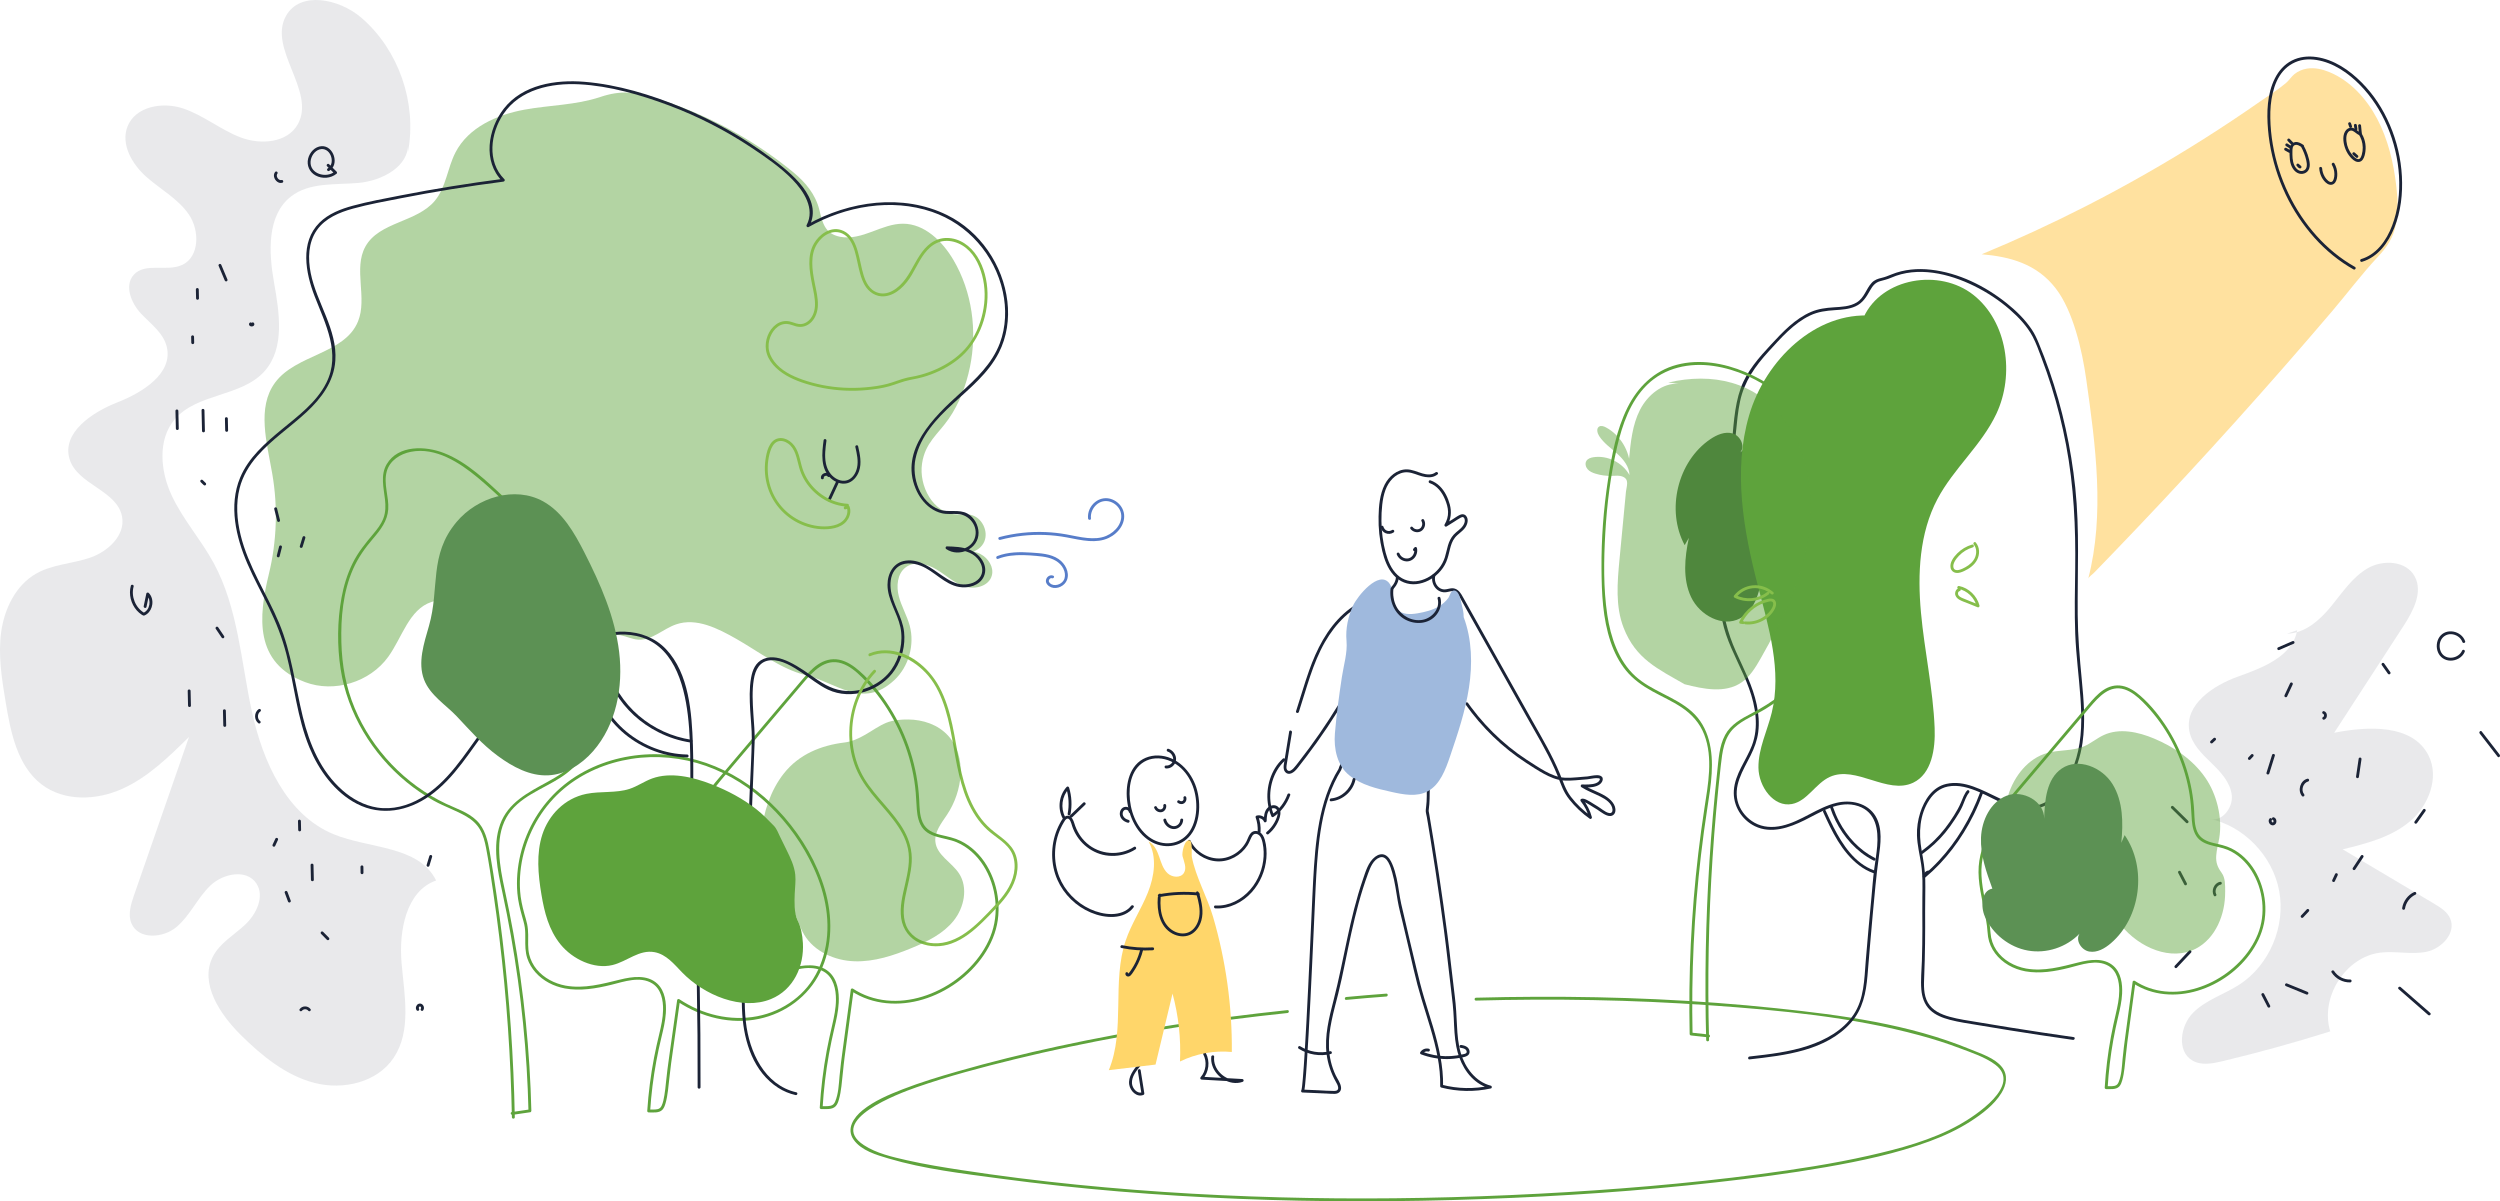 <?xml version="1.0" encoding="UTF-8"?> <svg xmlns="http://www.w3.org/2000/svg" id="_Слой_2" viewBox="0 0 2597.12 1247.97"> <defs> <style>.cls-1{fill:#5c9154;}.cls-1,.cls-2,.cls-3,.cls-4,.cls-5,.cls-6,.cls-7,.cls-8,.cls-9{stroke-width:0px;}.cls-2{fill:#577dc9;}.cls-3{fill:#86be4b;}.cls-4{fill:#1b2336;}.cls-5{fill:#ffe19f;}.cls-10{opacity:.47;}.cls-6{fill:#436d3e;}.cls-7{fill:#ffd66a;}.cls-11{opacity:.1;}.cls-8{fill:#9fb9dd;}.cls-9{fill:#5ea33c;}</style> </defs> <g id="_деревья"> <path class="cls-9" d="m1337.46,1049.36c-80.06,8.44-159.8,20.57-238.5,37.64-35.14,7.62-70.08,16.25-104.64,26.17-19.1,5.48-38.16,11.27-56.69,18.47-14.47,5.62-29.49,11.95-41.63,21.81-9.22,7.49-17.17,19.36-9.13,30.62s23.65,15.7,35.92,19.35c37.51,11.16,77.36,15.7,116.05,20.91,82.12,11.04,164.82,17.68,247.59,21.06,84.63,3.45,169.36,3.31,253.99.25s161.7-8.32,242.13-17.33c38.24-4.28,76.48-9.23,114.39-15.86,36.29-6.35,72.82-14.03,107.47-26.78,15.03-5.53,29.58-12.25,43.05-20.96,11.91-7.7,24.17-17.01,31.74-29.25,5.2-8.41,7.11-18.63.56-26.89-7.58-9.56-21.89-13.97-32.8-18.48-63.7-26.31-133.61-35.56-201.65-42.7-82.58-8.68-165.7-12.2-248.72-11.91-21.08.07-42.17.41-63.24.98-1.93.05-1.93,3.05,0,3,80.94-2.2,162.01-.86,242.78,4.87,73.07,5.18,147.47,12.04,218.37,31.29,13.93,3.78,27.72,8.13,41.23,13.24,12.21,4.62,26.61,9.28,37.12,17.22,28.09,21.25-21.2,53.31-37.3,62.29-28.94,16.15-61.94,24.88-94.06,32.16-37.39,8.48-75.36,14.24-113.35,19.24-76.22,10.03-152.93,16.32-229.69,20.31-79.87,4.16-159.89,5.83-239.86,4.41s-160.18-5.79-239.89-13.81c-40.16-4.04-80.23-9.02-120.12-15.17-18.85-2.91-37.71-5.94-56.31-10.16-15.09-3.43-31.79-7.16-44.91-15.78-38.86-25.56,36.69-53.74,54.43-59.95,33.74-11.8,68.51-20.94,103.22-29.42,73.77-18.01,148.69-31.25,223.98-40.99,19.47-2.52,38.96-4.79,58.49-6.85,1.9-.2,1.92-3.2,0-3h0Z"></path> <path class="cls-9" d="m1440.18,1032.23c-13.89,1.03-27.78,2.2-41.65,3.51-1.91.18-1.92,3.18,0,3,13.87-1.31,27.75-2.48,41.65-3.51,1.91-.14,1.93-3.14,0-3h0Z"></path> <path class="cls-4" d="m1258.33,1097.8c-1.32,12.88,9.55,25.08,22.03,27,3.54.55,7.14.3,10.52-.91,1.59-.57,1.33-2.85-.4-2.95-14.04-.79-28.08-1.58-42.12-2.37l1.06,2.56c6.56-7.37,7.87-18.55,3.22-27.25-.91-1.7-3.5-.19-2.59,1.51,3.98,7.46,2.88,17.28-2.75,23.61-.88.99-.26,2.49,1.06,2.56,14.04.79,28.08,1.58,42.12,2.37l-.4-2.95c-10.9,3.89-23.28-3.43-27.43-13.76-1.21-3.01-1.66-6.21-1.33-9.44.2-1.92-2.8-1.9-3,0h0Z"></path> <path class="cls-4" d="m1182.05,1112.59c1.27,7.96,2.53,15.92,3.8,23.87l1.05-1.85c-5.58,2.18-10.62-4.02-10.97-9.15-.46-6.95,4.6-13.09,8.74-18.12,1.22-1.48-.89-3.61-2.12-2.12-4.9,5.97-10.82,13.39-9.44,21.68,1.06,6.42,7.66,13.31,14.59,10.6.82-.32,1.19-.97,1.05-1.85-1.27-7.96-2.53-15.92-3.8-23.87-.3-1.9-3.19-1.09-2.89.8h0Z"></path> <path class="cls-4" d="m1193.44,869.37c-13.44-10.16-19.78-28.11-19.99-44.51-.1-7.87,1.22-16.05,5.06-23.01s10.38-12.07,18.41-13.56c8.67-1.61,17.79.86,25.01,5.75s12.43,11.83,15.92,19.55,5.01,16.4,4.94,24.85-1.93,17.31-6.53,24.62c-3.94,6.26-10.12,10.73-17.36,12.32s-14.47.28-20.78-3.05c-1.63-.86-3.19-1.86-4.67-2.96s-3.05,1.45-1.51,2.59c6.37,4.72,14.31,7.39,22.28,7.03s15.21-3.58,20.59-9.21c6.23-6.51,9.37-15.44,10.5-24.23s.29-18.61-2.49-27.34c-5.57-17.47-20.47-32.87-39.67-33.37-8.88-.23-17.58,3.15-23.4,9.97-5.48,6.43-8.09,14.73-8.97,23.02-.94,8.86.15,17.99,2.75,26.49s6.99,16.83,13.36,23.27c1.57,1.59,3.27,3.03,5.05,4.38,1.54,1.16,3.04-1.44,1.51-2.59Z"></path> <path class="cls-4" d="m1199.06,839.33c1.19,3.06,4.49,5.02,7.76,4.36s5.27-4.18,4.61-7.36c-.16-.77-1.11-1.29-1.85-1.05-.81.26-1.22,1.02-1.05,1.85.02.09.04.17.05.26-.02-.16-.03-.19-.02-.08,0,.15.02.3.01.45,0,.13-.01.26-.02.38.02-.27,0-.02-.03.1-.05.25-.13.49-.22.73.13-.32-.06.1-.09.16-.06.11-.12.22-.19.33-.04.06-.32.41-.1.16-.08.1-.17.19-.25.28s-.18.17-.28.26c-.24.23.16-.09-.1.08-.12.08-.25.16-.38.24-.04.02-.39.2-.22.12.16-.08-.26.09-.3.1-.12.04-.25.06-.38.09-.38.09.29,0-.1.02-.13,0-.25.02-.38.02s-.25-.01-.38-.01c-.3,0,.22.05-.17-.02-.27-.05-.54-.13-.81-.22-.05-.02-.4-.19-.12-.04-.11-.06-.23-.11-.35-.18s-.23-.13-.34-.2c-.04-.03-.4-.28-.27-.18s-.21-.18-.25-.22c-.09-.09-.19-.18-.28-.27s-.17-.19-.25-.29c.21.25-.04-.08-.07-.11-.07-.11-.14-.22-.2-.33-.03-.06-.24-.55-.11-.22-.28-.73-1.02-1.31-1.85-1.05-.71.23-1.35,1.06-1.05,1.85h0Z"></path> <path class="cls-4" d="m1223.37,833.92c1.03.83,2.18,1.31,3.51,1.42,1.11.09,2.33-.19,3.25-.82,2.02-1.36,2.89-3.96,2.21-6.29-.22-.75-1.07-1.3-1.85-1.05s-1.28,1.04-1.05,1.85c.03.11.06.21.08.32.01.05.02.09.03.14.03.16.02.12-.01-.12-.04.15.03.4.03.56,0,.09-.01.19-.01.28,0,.3.07-.36,0,.01-.04.2-.08.39-.15.58-.03.09-.07.17-.09.26.11-.39.06-.13,0-.03-.1.19-.21.36-.33.54-.16.23.22-.24.01-.02-.06.07-.12.13-.18.2s-.13.12-.2.18c-.21.2.29-.2-.02,0-.08.05-.15.1-.23.14-.07.04-.24.09-.28.14l.19-.08c-.06.02-.11.04-.17.06-.09.03-.17.05-.26.08s-.18.04-.27.06c-.29.07.37-.03-.01,0-.2.02-.4.02-.61,0-.05,0-.09,0-.14-.01-.12-.01-.06,0,.17.03-.08-.03-.19-.03-.28-.05-.22-.05-.43-.12-.64-.18-.28-.09.29.14,0,0-.09-.04-.17-.08-.26-.13s-.17-.1-.25-.15-.43-.33-.09-.05c-.32-.26-.63-.44-1.06-.44-.37,0-.81.16-1.06.44-.5.55-.65,1.6,0,2.12h0Z"></path> <path class="cls-4" d="m1208.59,852.28c1.16,4.89,5.88,9.03,11,9.01s9.31-4.4,9.54-9.45c.09-1.93-2.91-1.93-3,0-.16,3.54-3.19,6.55-6.78,6.45s-7.03-3.29-7.86-6.81c-.44-1.88-3.34-1.08-2.89.8h0Z"></path> <path class="cls-4" d="m1211.28,798.31c5.2.42,9.9-3.65,10.44-8.78s-3.09-10.1-7.83-11.63c-1.84-.59-2.63,2.3-.8,2.89,3.44,1.11,5.99,4.88,5.65,8.5s-3.88,6.3-7.47,6.01c-1.92-.16-1.91,2.84,0,3h0Z"></path> <path class="cls-4" d="m1234.16,874.82c5.61,11.36,17.44,19.26,30.1,20s24.92-6.16,31.67-16.63c1.7-2.64,2.71-5.54,4.11-8.33.64-1.27,1.44-2.62,2.76-3.28s2.91-.38,4.17.35c3.02,1.74,3.98,5.52,4.67,8.68s1.02,6.16,1.12,9.29c.39,12.51-3.5,25.05-10.76,35.24-7.81,10.95-20.26,19.35-33.88,20.48-1.83.15-3.67.16-5.5.05-1.93-.11-1.92,2.89,0,3,14.38.85,28.39-6.32,37.85-16.87,8.67-9.67,13.94-22.19,15.09-35.1.57-6.43.16-13.2-1.65-19.42-.94-3.23-2.62-6.52-5.75-8.12-2.95-1.51-6.43-1.19-8.75,1.28-2.19,2.34-2.98,5.56-4.41,8.36s-3.31,5.45-5.52,7.75c-4.43,4.62-10.14,7.98-16.37,9.48-12.75,3.08-26.57-2.82-33.92-13.54-.91-1.33-1.72-2.73-2.44-4.18-.85-1.73-3.44-.21-2.59,1.51h0Z"></path> <path class="cls-4" d="m1317.86,866.46c3.23-2.69,5.99-5.94,8.14-9.56,1.99-3.36,3.7-7.17,4.11-11.09.37-3.53-.82-7.47-4.39-8.85-3.2-1.24-6.96.18-9.21,2.6-3.27,3.51-3.52,8.71-3.66,13.25l2.8-.76c-1.71-3.82-6.2-5.87-10.21-4.77-.74.2-1.32,1.08-1.05,1.85,1.73,4.8,2.46,9.82,2.16,14.92-.11,1.93,2.89,1.92,3,0,.32-5.33-.45-10.69-2.26-15.72l-1.05,1.85c2.82-.78,5.66.77,6.83,3.39.64,1.44,2.75.61,2.8-.76.13-3.94.16-9.08,3.51-11.82,2.73-2.23,6.87-1.99,7.69,1.92s-1.23,8.15-3.02,11.42c-2.11,3.84-4.91,7.21-8.28,10.02-1.48,1.24.65,3.35,2.12,2.12h0Z"></path> <path class="cls-4" d="m1178.11,879.78c-15.27,9.65-35.63,8.19-49.15-3.86-6.31-5.62-10.5-12.72-12.94-20.75-.96-3.16-2.69-7.49-6.54-7.74-4.41-.29-6.87,5.12-8.61,8.36-8.46,15.82-10.18,35.18-4.66,52.25,5.15,15.92,16.75,29.44,31.47,37.32,7.19,3.85,15.21,6.47,23.37,7.09s16.25-.79,22.56-5.74c1.54-1.2,2.84-2.6,4.02-4.15s-1.43-3.03-2.59-1.51c-4.68,6.12-12.61,8.4-20.02,8.52s-15.54-1.93-22.53-5.16c-14.44-6.67-26.37-18.89-32.18-33.76-6.23-15.97-5.66-34.55,1.54-50.12.92-2,1.95-3.95,3.09-5.84.87-1.45,2.07-4.01,3.97-4.26,1.55-.2,2.51,1.44,3.1,2.61.83,1.63,1.22,3.42,1.79,5.15,2.5,7.61,7.06,14.53,13.04,19.85s13.61,9.19,21.69,10.52c8.56,1.41,17.41.32,25.36-3.15,1.99-.87,3.9-1.89,5.73-3.05,1.63-1.03.12-3.63-1.51-2.59h0Z"></path> <path class="cls-4" d="m1113.9,848.97c4.5-4.33,9-8.66,13.5-12.99,1.39-1.34-.73-3.46-2.12-2.12-4.5,4.33-9,8.66-13.5,12.99-1.39,1.34.73,3.46,2.12,2.12h0Z"></path> <path class="cls-4" d="m1112.06,846.08c1.78-9.28,1.31-18.86-1.44-27.91-.32-1.04-1.72-1.52-2.51-.66-7.95,8.64-9.67,22.01-4.31,32.43.88,1.72,3.47.2,2.59-1.51-4.73-9.19-3.17-21.18,3.84-28.8l-2.51-.66c2.6,8.52,3.12,17.56,1.44,26.31-.36,1.89,2.53,2.69,2.89.8h0Z"></path> <path class="cls-4" d="m1485.25,501.89c7.77,2.69,12.84,9.59,15.9,16.91,1.71,4.09,3.05,8.43,3.18,12.89.14,4.72-1.21,9.15-3.61,13.19-.75,1.27.77,2.85,2.05,2.05,2.49-1.56,4.99-3.11,7.48-4.67s4.8-3.2,7.32-4.53c.88-.47,1.95-.89,2.85-.23.75.56,1.12,1.62,1.25,2.51.29,2.05-.57,4.16-1.65,5.85-2.53,3.96-6.76,6.16-9.85,9.57-2.9,3.2-4.72,7.08-5.94,11.18s-1.93,8.25-3.21,12.29-3.38,8.17-6.21,11.6c-5.25,6.38-12.6,11.19-20.74,12.87s-16.37-.49-22.43-6.22c-6.37-6.02-9.84-14.53-12.09-22.83-2.92-10.77-4.33-22-4.45-33.16-.06-5.65.22-11.31.85-16.93.59-5.19,1.56-10.39,3.37-15.3,3.16-8.54,9.89-16.67,19.34-18.14,5.25-.82,10.27,1.26,15.13,2.94,4.43,1.53,9.1,2.7,13.8,1.81,2.17-.41,4.11-1.36,5.83-2.72,1.51-1.2-.62-3.31-2.12-2.12-3.83,3.04-9.31,2.4-13.68,1.12-5.42-1.58-10.63-4.22-16.4-4.22-9.96,0-18.43,7.33-22.75,15.83-5.12,10.07-6.11,22.05-6.35,33.17-.27,12.03,1.02,24.12,3.84,35.82,2.16,8.97,5.54,18.11,11.81,25.07s14.58,10.22,23.54,9.32,17.09-5.3,23.26-11.56c3.26-3.31,5.98-7.17,7.82-11.45s2.79-8.83,3.91-13.34c1.05-4.21,2.39-8.44,5.13-11.89,3.08-3.87,7.57-6.24,10.53-10.25,2.54-3.43,4.17-8.94.98-12.53-1.61-1.81-4.01-1.95-6.13-1-2.69,1.2-5.17,3.09-7.67,4.64-2.63,1.64-5.26,3.28-7.9,4.92l2.05,2.05c4.1-6.9,4.92-14.61,2.84-22.32-1.87-6.93-5.19-13.89-10.37-18.97-2.78-2.72-6.07-4.83-9.75-6.1-1.83-.63-2.61,2.26-.8,2.89h0Z"></path> <path class="cls-4" d="m1349.3,739.65c8.08-24.55,14.2-50.17,27.19-72.75,5.51-9.57,12.2-18.5,20.27-26.07s18-13.69,28.77-17.52c6.46-2.3,13.23-4.36,18.74-8.58,4.77-3.66,8.53-8.8,8.88-14.97.11-1.93-2.89-1.92-3,0-.31,5.44-4.04,10.01-8.32,13.07-5.06,3.61-11.09,5.46-16.88,7.51-10.73,3.81-20.41,9.43-28.89,17.06-17.55,15.78-28.26,37.23-36.08,59.15-4.98,13.95-8.96,28.23-13.59,42.29-.61,1.84,2.29,2.63,2.89.8h0Z"></path> <path class="cls-4" d="m1416.67,684.19c-10.72,21.68-22.69,42.74-35.87,63.02-6.54,10.06-13.36,19.94-20.48,29.6-3.61,4.91-7.3,9.77-11.06,14.56-1.78,2.27-3.48,4.71-5.5,6.78-1.34,1.37-4.01,3.76-6.02,2.26s-1.26-4.81-.94-6.8c.58-3.59,1.17-7.19,1.76-10.78,1.2-7.35,2.4-14.7,3.59-22.06.31-1.89-2.58-2.7-2.89-.8-1.12,6.86-2.24,13.72-3.36,20.59-.56,3.43-1.12,6.86-1.68,10.29-.43,2.64-1.05,5.37-.56,8.05.43,2.34,2.04,4.44,4.48,4.87,2.6.47,5.03-1.03,6.89-2.69,2.22-1.98,3.96-4.55,5.79-6.88,1.95-2.49,3.89-4.99,5.81-7.5,15.38-20.18,29.52-41.31,42.3-63.23,7.21-12.36,13.98-24.96,20.32-37.78.85-1.72-1.73-3.25-2.59-1.51h0Z"></path> <path class="cls-4" d="m1332.64,788.14c-12.44,11.4-17.72,29.65-15.59,46.13.62,4.8,1.86,9.43,3.76,13.88.31.72,1.44.94,2.05.54,8.14-5.41,14.11-13.46,17.47-22.59.67-1.81-2.23-2.6-2.89-.8-3.08,8.36-8.64,15.85-16.09,20.8l2.05.54c-6.23-14.63-4.73-32.53,3.22-46.21,2.2-3.78,4.91-7.21,8.14-10.16,1.43-1.31-.7-3.42-2.12-2.12h0Z"></path> <path class="cls-4" d="m1522.45,731.75c8.51,12.01,18.11,23.25,28.71,33.47s22.09,19.38,34.4,27.35c6.02,3.9,12.04,7.88,18.34,11.3s12.95,6.3,20.08,6.92c4.17.36,8.4.13,12.57-.18s8.21-.64,12.3-1.02c3.11-.28,6.11-1.14,9.25-1.23.76-.02,1.74,0,2.36.1.33.05.66.13.97.24-.03-.01.54.31.44.23.2.17.07.03.09.08.14.24.04.02.06.1.05.23.07.19,0,.53-.19.88-.72,1.67-1.36,2.29-1.65,1.6-4.1,2.21-6.3,2.59-2.51.44-5.09.5-7.64.47-1.05-.01-2.09-.04-3.14-.07-1.55-.05-1.95,2.02-.76,2.8,6.21,4.02,13.2,6.51,19.78,9.82,5.28,2.65,11.97,6.83,12.55,13.4.2,2.32-.98,4.1-3.41,3.69s-4.54-1.87-6.49-3.17-3.69-2.68-5.65-3.84c-1.46-.86-2.89-1.74-4.32-2.65-2.23-1.43-4.47-2.87-6.86-4-1.76-.83-4.02-1.89-5.92-.92-.94.48-.86,1.66-.3,2.36,4.06,5.07,6.98,10.97,8.65,17.24l2.2-1.69c-7.96-5.64-15.23-12.48-21.15-20.25-5.54-7.27-8.14-15.98-11.59-24.31-7.85-18.97-18.34-36.65-28.41-54.49-10.75-19.04-21.39-38.14-32.08-57.21-10.77-19.21-21.51-38.42-32.3-57.62-2.61-4.65-5.25-9.28-7.83-13.94-1.98-3.58-4.08-7.17-8.17-8.59s-7.72,1.03-11.73.71c-4.29-.34-7.61-3.89-8.71-7.89-.55-1.99-.55-4.05-.04-6.04.48-1.87-2.41-2.67-2.89-.8-2.17,8.48,3.83,18.08,13.07,17.76,2.14-.08,4.08-.78,6.16-1.13,1.78-.3,3.52.14,4.99,1.15,1.68,1.15,2.8,2.87,3.77,4.62,1.31,2.37,2.63,4.73,3.95,7.09,10.93,19.42,21.81,38.86,32.71,58.3,10.89,19.43,21.79,38.87,32.68,58.3,10.19,18.17,21.06,36.07,29.57,55.12,2.04,4.57,3.86,9.22,5.66,13.89,1.59,4.12,3.26,8.21,5.51,12.02,2.43,4.11,5.52,7.82,8.74,11.34s6.95,7.06,10.79,10.18c1.87,1.52,3.8,2.98,5.77,4.38,1.11.79,2.52-.51,2.2-1.69-1.81-6.8-5.02-13.08-9.42-18.57l-.3,2.36c-.24.12.04,0,.27.02.28.03.84.19,1.21.32,1,.34,1.94.83,2.87,1.33,2.2,1.18,4.29,2.54,6.39,3.89,1.52.97,3.11,1.83,4.61,2.83,2.16,1.45,4.23,3.03,6.48,4.34,2.06,1.21,4.48,2.41,6.93,2.33,2.74-.09,4.87-2.06,5.3-4.75,1.11-6.89-5.03-12.79-10.34-16.03-7.47-4.55-16.02-7.01-23.38-11.78l-.76,2.8c4.99.15,10.38.35,15.13-1.45,2.26-.86,4.43-2.21,5.57-4.43.83-1.61,1.22-3.66-.15-5.1-2.41-2.55-7.44-1.58-10.47-1.14-1.55.22-3.09.52-4.64.77-.42.07.23,0-.2.02-1.15.07-2.29.16-3.43.25-2.21.18-4.42.39-6.62.58-4.33.37-8.68.66-13.02.47-3.67-.16-7.23-.97-10.68-2.2-7.06-2.51-13.53-6.5-19.83-10.51s-12.5-7.95-18.48-12.32-12.04-9.3-17.7-14.39c-11.27-10.15-21.55-21.41-30.62-33.57-1.15-1.54-2.28-3.1-3.39-4.67s-3.71-.07-2.59,1.51h0Z"></path> <path class="cls-4" d="m1390.54,798.82c-10.4,16.86-16.42,35.98-20.07,55.35-3.78,20.04-5.19,40.44-6.31,60.77-.32,5.76-.59,11.53-.85,17.3-.37,8.12-.73,16.25-1.09,24.37-.49,10.9-.98,21.8-1.49,32.7-.57,12.22-1.14,24.43-1.74,36.65s-1.22,24.58-1.88,36.87c-.58,10.89-1.2,21.79-1.88,32.67-.52,8.24-1.05,16.48-1.76,24.71-.23,2.66-.47,5.32-.78,7.96-.05.38-.16,1.26-.17,1.33,0,0-.11.76-.16,1.08-.09.58-.22,1.15-.34,1.73-.1.46-.24.29-.02.14,0,0-.3.34.03,0,.26-.26.54-.5,1.06-.51-1.93.05-1.93,2.92,0,3,5.68.25,11.36.5,17.04.74,2.73.12,5.45.24,8.18.36s5.66.43,8.45.32c3.98-.16,6.85-2.72,6.38-6.87-.51-4.51-3.67-8.48-5.57-12.47-4.24-8.95-6.57-18.7-6.96-28.59s.86-18.82,2.75-28.04,4.54-18.89,6.92-28.31c2.58-10.24,4.71-20.58,6.85-30.92,4.36-21.05,8.6-42.14,14.29-62.87,2.86-10.42,6.09-20.75,9.83-30.89,2.25-6.1,5.4-14.37,12.22-16.68,7.72-2.61,11.41,10.75,12.9,15.97,2.73,9.57,4.01,19.45,5.66,29.24,1.25,7.43,3.3,14.74,5.03,22.07,2.59,10.99,5.19,21.99,7.78,32.98s4.88,21.5,7.69,32.15c2.67,10.14,5.83,20.15,8.94,30.16,6.11,19.62,12.25,39.51,14.13,60.07.45,4.99.64,9.99.55,15-.01.65.47,1.28,1.1,1.45,16.83,4.35,34.5,4.67,51.47.94,1.46-.32,1.4-2.54,0-2.89-15.8-4.02-26.54-18.6-31.06-33.59-2.84-9.43-3.61-19.3-4.08-29.08s-.97-19.96-2.24-29.93c-2.67-20.96-4.78-41.99-7.51-62.94-2.76-21.14-5.72-42.26-8.9-63.34s-6.58-42.32-10.19-63.43c-.34-1.99-.75-2.77-.48-4.53.28-1.89.46-3.78.6-5.69.27-3.68.36-7.38.36-11.07,0-2.55.39-5.44-.46-7.9-1.02-2.91-3.49-5.08-5.91-6.85-3.3-2.42-7.01-4.26-10.73-5.92-9.86-4.38-20.27-7.51-30.7-10.18-9.48-2.42-19.1-4.49-28.8-5.77-2.9-.38-5.88-.78-8.81-.67-.83.03-1.72.07-2.5.37-2.1.79-3.45,3.76-4.4,5.61-1.01,1.98-1.89,4.09-2.52,6.22-.55,1.86,2.35,2.65,2.89.8.64-2.19,1.55-4.34,2.66-6.34.46-.83.96-1.66,1.53-2.42.11-.15,1.38-1.51.77-1.01.27-.22-.08,0-.02-.01.15-.01.29-.1.44-.12.5-.07-.16,0,.26-.04.21-.02.42-.03.63-.05.53-.03,1.07-.02,1.6-.01,1.42.03,2.85.15,4.26.3,9,.92,17.95,2.83,26.74,4.93,10.42,2.5,20.81,5.45,30.77,9.43,4.07,1.63,8.11,3.46,11.85,5.76,2.48,1.53,5.23,3.42,6.67,5.9.83,1.43.73,2.36.76,4.26.06,4.05.03,8.11-.18,12.15-.15,3.01-.61,5.91-.87,8.78-.21,2.27.72,4.98,1.1,7.23.44,2.6.88,5.19,1.32,7.79.87,5.19,1.73,10.39,2.57,15.59,1.69,10.4,3.33,20.81,4.92,31.22,3.19,20.92,6.18,41.88,8.96,62.86,2.75,20.74,4.94,41.55,7.47,62.31,1.21,9.9,2.34,19.7,2.77,29.67s.76,19.38,2.57,28.9c2.94,15.48,10.88,30.98,24.74,39.35,3.22,1.94,6.71,3.4,10.35,4.33v-2.89c-16.45,3.62-33.58,3.28-49.88-.94l1.1,1.45c.38-20.91-4.46-41.41-10.35-61.34-2.99-10.1-6.24-20.12-9.27-30.21s-5.68-20.69-8.15-31.15c-5.24-22.21-10.67-44.38-15.72-66.64-2-8.83-2.8-17.91-4.79-26.75-1.13-5.02-2.49-10.03-4.57-14.75-1.53-3.47-3.66-7.36-7.16-9.19s-7.44-.62-10.49,1.69c-7.29,5.53-9.92,15.22-12.77,23.49-14.04,40.81-19.7,83.7-30.45,125.36-4.73,18.34-9.67,37.31-7.26,56.39,1.27,10.08,4.57,19.7,9.55,28.54,1,1.77,2.06,3.59,2.39,5.62.46,2.78-1.29,3.93-3.91,3.93-5.58.01-11.19-.47-16.77-.72s-10.91-.48-16.36-.71v3c1.51-.04,1.82-1.67,2.04-2.84.36-1.95.57-3.93.77-5.9.74-6.99,1.21-14,1.69-21.01.69-10.21,1.29-20.43,1.87-30.66.67-12.04,1.3-24.09,1.91-36.14s1.23-24.97,1.82-37.46c.54-11.54,1.07-23.08,1.59-34.63.42-9.25.83-18.49,1.24-27.74.24-5.47.48-10.94.75-16.41.82-16.93,1.84-33.89,4-50.71,2.57-20,6.9-40.13,15.52-58.47,2.04-4.34,4.32-8.56,6.83-12.64,1.02-1.65-1.58-3.16-2.59-1.51Z"></path> <path class="cls-8" d="m1386.77,761.75c-1.36,16.34,2.47,33.68,14.98,43.73,12.51,10.05,28.27,13.72,43.47,17.13,12.82,2.88,26.81,5.6,38.31-.77,12.41-6.88,18.16-22.21,22.95-36.35,7.86-23.18,15.77-46.52,19.54-70.94,3.77-24.42,3.22-50.25-5.47-73.45.08-5.1-1.27-9.82-2.44-14.71-.85-3.56-2.38-12.45-7.16-12.93-4.01-.4-4.5,5.19-6.34,7.7-2.62,3.58-6.04,6.54-9.82,8.78-6.69,3.97-14.37,5.85-22,7.18-7.44,1.29-16.27,1.62-21.25-4.15-3.12-3.62-3.83-8.71-4.35-13.49-.51-4.78-1.07-9.86-4-13.64-10.83-14.01-33.25,13.87-37.46,23.09-5.22,11.43-8.06,24.2-6.91,36.71,1.14,12.39-2.98,25.55-4.82,37.79-2.91,19.34-5.6,38.82-7.22,58.32Z"></path> <path class="cls-4" d="m1444.61,611.43c-1.6,12.49,3.68,25.81,14.97,32.07,10.57,5.86,24.8,5.03,32.68-4.84,3.94-4.93,5.83-11.43,4.08-17.62-.53-1.85-3.42-1.07-2.89.8,2.92,10.3-5.68,20.19-15.48,22.04-11.02,2.08-22.3-4.11-27.35-13.89-2.94-5.69-3.81-12.24-3.01-18.56.24-1.91-2.76-1.89-3,0h0Z"></path> <path class="cls-4" d="m1470.43,572.13l1.2-1.36-2.51-.66c.92,3.94-1.47,8.6-5.42,9.8s-8.35-1.07-9.8-4.78c-.29-.75-1.01-1.28-1.85-1.05-.72.2-1.34,1.09-1.05,1.85,1.61,4.13,5.49,6.95,9.92,7.27s8.52-2.5,10.31-6.48c1.05-2.34,1.37-4.9.78-7.41-.25-1.06-1.77-1.5-2.51-.66l-1.2,1.36c-1.27,1.44.84,3.57,2.12,2.12h0Z"></path> <path class="cls-4" d="m1476.73,541.48c.1.18.2.36.29.54.07.16.08.19.03.06.04.09.07.19.1.29.13.38.23.78.29,1.19-.04-.26.02.31.02.36,0,.2.01.41,0,.61s-.02.41-.05.61c.03-.26-.06.31-.07.36-.3,1.39-1.07,2.82-2.14,3.48-.76.47-1.09.64-2,.82-.1.02-.2.04-.3.05.15-.02.13-.02-.05,0-.2.01-.4.03-.6.03s-.4,0-.6-.02c-.1,0-.2-.02-.3-.03.15.02.13.01-.05-.01-.4-.09-.79-.18-1.17-.31-.1-.03-.19-.07-.28-.11.13.05.11.04-.06-.03-.18-.09-.36-.18-.53-.28s-.34-.21-.51-.33c-.14-.11-.16-.12-.06-.04-.08-.06-.15-.13-.23-.2-.15-.14-.29-.28-.43-.43-.04-.04-.37-.45-.25-.29-.48-.65-1.3-.98-2.05-.54-.64.38-1.02,1.4-.54,2.05,2.05,2.79,5.57,4.1,8.96,3.35s5.76-3.79,6.22-7.17c.26-1.91-.07-3.86-1.05-5.53s-3.57-.16-2.59,1.51h0Z"></path> <path class="cls-4" d="m1446.21,550.57c-1.7,1.15-3.84,1.43-5.65.62-1.64-.73-2.88-2.24-3.35-3.98-.21-.78-1.07-1.26-1.85-1.05s-1.26,1.06-1.05,1.85c.71,2.61,2.59,4.86,5.08,5.93,2.69,1.15,5.89.86,8.32-.78.67-.45.97-1.32.54-2.05-.39-.67-1.38-.99-2.05-.54h0Z"></path> <path class="cls-7" d="m1279.67,1092.84c-18.39-1.72-37.21,1.73-53.84,9.89,1.1-23.72-1.53-47.62-7.75-70.52-5.88,24.57-11.77,49.15-17.65,73.72-16.19,1.94-32.38,3.87-48.56,5.81,17.41-41.96,2.98-91.65,17.57-134.7,5.87-17.33,16.2-32.75,23.01-49.73,6.81-16.98,9.73-37.2.75-53.11,5.8,2.91,8.82,9.45,10.96,15.66,2.14,6.21,4.04,12.89,8.8,17.34,4.76,4.45,13.55,5.18,16.97-.4,3.14-5.12.1-11.62-1.49-17.43-.85-3.11,2.01-18.47,7.7-16.19,2.87,1.15,1.49,14.23,1.98,16.86,3.93,20.92,16.02,41.77,22.06,62.43,13.28,45.46,19.94,92.94,19.5,140.37Z"></path> <path class="cls-4" d="m1242.7,928.61l.96,1.19,1.06-2.56c-13.62-1.37-27.37-.74-40.82,1.79l1.9,1.45-1.54.42c1.13,1.54,3.74.04,2.59-1.51-1.31-1.78-3.77-1.06-4.05,1.09-.14,1.05,1.06,1.6,1.9,1.45,13.18-2.49,26.67-3.03,40.02-1.69,1.44.15,1.78-1.67,1.06-2.56l-.96-1.19c-1.21-1.5-3.32.63-2.12,2.12h0Z"></path> <path class="cls-4" d="m1243.09,929.49c2.05,7.39,4,15.29,2.7,23-.98,5.83-3.86,11.8-9.02,15.01-4.83,3.01-10.84,2.8-15.91.48-5.68-2.59-9.84-7.31-12.26-13.01-3-7.04-3.4-14.93-2.85-22.47.14-1.93-2.86-1.92-3,0-1.01,13.82,1.87,30.14,15.16,37.35,5.6,3.04,12.36,3.96,18.3,1.33s10.07-8.73,11.82-14.97c2.55-9.08.41-18.66-2.05-27.52-.52-1.86-3.41-1.07-2.89.8h0Z"></path> <path class="cls-4" d="m1184.56,986.27c-1.19,4.76-2.85,9.38-5.04,13.77-1.07,2.15-2.26,4.24-3.55,6.26-.63.98-1.28,1.94-1.95,2.89-.38.53-.75,1.07-1.16,1.56-.16.19-.4.36-.55.56-.36.47-.05-.17-.22.52.45-1.88-2.44-2.68-2.89-.8-.32,1.35.31,2.59,1.57,3.18,1.36.63,2.78.09,3.81-.9,1.08-1.04,1.93-2.44,2.78-3.67.94-1.38,1.84-2.79,2.68-4.24,3.32-5.72,5.82-11.91,7.42-18.33.47-1.87-2.42-2.67-2.89-.8h0Z"></path> <path class="cls-4" d="m1197.48,984.19c-10.62.61-21.27-.13-31.69-2.25-1.88-.38-2.69,2.51-.8,2.89,10.68,2.17,21.61,2.98,32.49,2.36,1.92-.11,1.93-3.11,0-3h0Z"></path> <path class="cls-4" d="m1405.2,809.32c-2.3,10.51-11.58,19.18-22.42,20.12-1.91.17-1.93,3.17,0,3,12.13-1.05,22.71-10.43,25.32-22.32.41-1.88-2.48-2.69-2.89-.8h0Z"></path> <path class="cls-4" d="m1517.21,1088.47c1.65.28,3.46.53,4.88,1.49,1.03.7,2.04,2.27,1.43,3.55-.66,1.38-3.37,1.61-4.66,1.91-1.9.44-3.83.8-5.76,1.08-7.67,1.12-15.59.95-23.21-.46-4.37-.81-8.65-2.02-12.8-3.61l.9,2.2c1.17-1.87,3.4-2.81,5.55-2.28,1.87.46,2.67-2.43.8-2.89-3.47-.86-7.05.63-8.94,3.66-.55.89.03,1.87.9,2.2,8.56,3.26,17.72,4.92,26.88,4.89,4.64-.02,9.28-.48,13.84-1.35,3.41-.65,9.06-1.17,9.61-5.51.25-2.02-.68-4.12-2.23-5.4-1.82-1.5-4.11-1.99-6.38-2.38-1.89-.32-2.7,2.57-.8,2.89h0Z"></path> <path class="cls-4" d="m1381.74,1092.04c-10.56,2.55-21.84.64-31.03-5.13-1.64-1.03-3.15,1.57-1.51,2.59,9.86,6.19,22.02,8.17,33.34,5.43,1.88-.45,1.08-3.35-.8-2.89h0Z"></path> <path class="cls-4" d="m1175.47,842.61c-.75-3.99-6.11-5.7-9.26-3.38-1.79,1.31-2.72,3.35-2.9,5.53s.63,4.35,2,6.06c1.57,1.95,3.9,3.23,6.3,3.86,1.87.49,2.67-2.4.8-2.89-1.52-.4-2.98-1.09-4.13-2.18-.59-.56-1.06-1.17-1.44-1.89-.26-.51-.49-1.31-.53-1.84-.1-1.32.19-2.69.99-3.61.2-.22.51-.51.63-.59s.26-.16.4-.24c.26-.14.05-.05.33-.13.14-.04.29-.08.44-.11.17-.04,0,0-.03,0,.07,0,.15-.01.22-.02.18,0,.35-.01.53,0,.08,0,.15,0,.23.02.25.02-.2-.04.05,0,.2.04.39.09.58.15.07.02.46.18.27.09.18.08.35.18.52.29.06.04.12.08.18.12.2.14-.14-.12.04.04.15.13.29.26.41.41.11.13.01,0,0-.02.06.08.11.16.16.24s.23.5.16.3c.07.19.11.39.15.58.15.8,1.11,1.25,1.85,1.05.84-.23,1.2-1.05,1.05-1.85h0Z"></path> <path class="cls-4" d="m2154.23,1077.4c-22.25-3.16-44.47-6.52-66.66-10.08-11.08-1.78-22.16-3.61-33.22-5.48-9.69-1.64-19.56-2.95-29.05-5.59-8.74-2.43-17.8-6.41-22.52-14.62s-4.2-18.38-3.82-27.58c.94-22.55,1.1-45.08.96-67.65-.07-10.91.39-21.82.12-32.73s-2.03-20.36-3.82-30.59c-3.12-17.85-2.15-36.62,8.12-52.19,4.57-6.93,10.88-12.13,19.15-13.79,11.15-2.24,22.55,1.35,32.71,5.76,17.6,7.63,35.53,20.29,55.68,17.78,31.72-3.95,47.71-41.5,51.57-69.18,3.04-21.73,1.31-43.73-.81-65.46-2.19-22.49-4.05-44.85-4.23-67.46-.35-44.06,2.11-88.01-2.53-131.94-4.37-41.38-13.36-82.31-27.06-121.61-3.4-9.77-7.16-19.39-11.09-28.96-2-4.87-4.21-9.49-7.16-13.87-7.02-10.44-16.21-19.4-26.01-27.22-22.4-17.87-49.92-31.52-78.63-34.75-13.75-1.55-27.97-.38-40.85,4.88-3.51,1.43-6.78,2.77-10.49,3.62s-7.35,2.09-10.13,5.09c-6,6.48-7.65,15.61-15.64,20.44-7.09,4.28-15.78,4.54-23.81,5.06s-15.92,1.48-23.48,4.69c-16.72,7.1-29.66,21.04-41.78,34.1s-25.14,27.53-31.43,45.24c-6.99,19.67-7.52,41.56-9.61,62.15-2.29,22.57-4.58,45.14-6.87,67.72-2.2,21.7-4.97,43.44-5.85,65.24-.83,20.55.52,41.27,7.14,60.87,6.49,19.2,16.95,36.74,23.81,55.79,6.82,18.93,10.41,40.06,3.04,59.37-5.98,15.67-17.62,29.48-18.78,46.76-1.04,15.56,7.96,30.3,21.9,37.11,16.92,8.26,35.82,1.53,51.56-6.26,17.03-8.42,36.1-21.32,55.91-14.57,18.31,6.24,20.92,24.56,19.55,41.44-.64,7.9-1.99,15.72-3.05,23.56-1.31,9.68-1.96,19.46-2.87,29.18-2.08,22.2-4.2,44.39-5.98,66.61-1.52,19.01-1.65,39.55-12.74,55.95s-28.95,26.04-46.83,32.04c-19.75,6.63-40.58,8.97-61.18,11.28-1.9.21-1.92,3.22,0,3,36.71-4.13,79.7-8.85,105.67-38.47,11.98-13.66,15.4-30.83,16.89-48.43,1.82-21.52,3.53-43.05,5.54-64.55,1.82-19.47,3.49-38.91,6.18-58.28,1.91-13.79,4.22-30.38-3.34-42.97-8.3-13.83-25.79-17.35-40.52-13.82-20.17,4.83-36.55,19.25-56.86,23.83-9.61,2.16-19.64,1.72-28.35-3.16-7.59-4.26-13.73-11.24-16.64-19.48-6.43-18.23,4.83-34.86,12.63-50.54,3.81-7.66,6.78-15.56,7.87-24.09,1.21-9.5.38-19.15-1.57-28.49-4.08-19.5-13.45-37.08-21.53-55.11-8.93-19.92-14.05-40.08-14.6-61.97-.55-21.44,2.06-42.82,4.22-64.11,2.29-22.57,4.58-45.14,6.87-67.72,1.15-11.29,2.29-22.57,3.44-33.86s2.03-21.83,4.33-32.53c4.41-20.53,15.68-36.43,29.63-51.67,12.66-13.83,25.85-29.15,43.07-37.37,8.24-3.93,16.76-4.97,25.76-5.56,7.2-.47,14.67-.91,21.34-3.92,7.56-3.42,11.29-9.65,15.21-16.59,2.54-4.49,5.19-8.09,10.36-9.55,3.92-1.11,7.6-1.9,11.34-3.55,27.73-12.26,60.32-4.39,86.35,8.43,13.3,6.55,25.86,14.77,37.04,24.51,9.19,8.01,17.92,17.2,23.73,28,3.8,7.07,6.47,14.88,9.32,22.36,3.7,9.7,7.1,19.51,10.21,29.41,6.28,20,11.36,40.36,15.27,60.96,8.11,42.75,10.06,85.75,9.48,129.17-.3,22.35-.82,44.71.04,67.05.86,22.24,3.87,44.29,5.42,66.47,1.45,20.74,1.62,42.15-4.26,62.28-4.69,16.03-13.09,32.56-26.81,42.69-36.44,26.89-70.43-24.03-108.22-15.57-14.49,3.24-23.06,16.84-27.25,30.16-2.35,7.48-3.53,15.43-3.3,23.27.29,10.23,2.88,20.19,4.39,30.27,1.66,11.08,1.37,22.37,1.22,33.54s.01,22.04.01,33.06-.17,22.31-.5,33.46c-.29,9.92-1.42,20.06-.58,29.97.67,7.86,3.12,15.45,8.91,21.04s13.36,8.38,20.84,10.35c9.63,2.54,19.61,3.87,29.41,5.53,11.07,1.87,22.14,3.7,33.23,5.47,21.66,3.47,43.36,6.74,65.07,9.82,1.89.27,2.7-2.62.8-2.89h0Z"></path> <path class="cls-4" d="m2057.14,822.93c-4.88,13.33-11.01,26.19-18.35,38.34s-15.24,22.66-24.52,32.66c-5.13,5.52-10.58,10.72-16.35,15.57l2.51,1.46c.47-1.87,1.68-3.44,3.67-3.75s1.09-3.19-.8-2.89c-2.96.46-5.06,3.06-5.76,5.85-.38,1.53,1.39,2.4,2.51,1.46,10.42-8.75,19.79-18.69,28.1-29.47s16.08-23.27,22.31-35.94c3.6-7.31,6.79-14.82,9.59-22.48.66-1.82-2.23-2.6-2.89-.8h0Z"></path> <path class="cls-4" d="m2044.31,824.88l1.24-1.45-2.12-2.12c-2.89,3.48-4.45,7.86-6.15,11.99-1.98,4.83-4.53,9.29-7.3,13.72-5.84,9.33-12.5,18.14-20.4,25.82-4.26,4.14-8.83,7.93-13.62,11.44-1.54,1.13-.05,3.73,1.51,2.59,8.56-6.27,16.39-13.41,23.15-21.6,3.67-4.45,7.05-9.15,10.2-13.99,2.94-4.51,5.91-9.14,8.06-14.09,1.98-4.56,3.45-9.88,6.68-13.76,1.22-1.47-.86-3.6-2.12-2.12l-1.24,1.45c-1.24,1.46.87,3.59,2.12,2.12h0Z"></path> <path class="cls-4" d="m1891.21,417.83c-.99-7.58-3.5-14.91-7.57-21.39-1.92-3.05-4.17-5.92-6.73-8.47-2.39-2.38-5.15-4.88-8.34-6.12-2.96-1.15-6.55-.75-7.94,2.47-.78,1.81-.55,3.82-.17,5.7.41,1.98.92,3.95,1.44,5.9,2.08,7.88,4.94,15.93,10.29,22.22s13.48,10.62,21.7,8.45c1.87-.49,1.07-3.39-.8-2.89-6.29,1.66-12.58-1.42-17.02-5.78-5.04-4.96-7.94-11.72-10.02-18.37-1.07-3.45-2.05-6.98-2.74-10.53-.27-1.36-.57-3.48.75-4.42.93-.66,2.25-.35,3.24-.02,2.7.91,5.07,3.18,7.07,5.12,2.27,2.2,4.29,4.65,6.04,7.28,4.13,6.23,6.82,13.43,7.79,20.85.11.81.61,1.49,1.5,1.5.73,0,1.61-.7,1.5-1.5h0Z"></path> <path class="cls-4" d="m1901.36,394.78c2.55-4.87,3.9-10.25,4.32-15.71s-.05-11.5-1.93-16.75c-.77-2.16-2.05-4.86-4.41-5.63-2.17-.71-4.08.76-4.95,2.67-1.03,2.24-1.18,4.77-1.28,7.2-.14,3.3-.12,6.61.05,9.91.38,7.17,1.5,14.3,3.34,21.24.49,1.86,3.39,1.07,2.89-.8-2.77-10.45-4.09-21.65-3.16-32.45.1-1.18.32-4.45,1.77-4.91s2.68,3.02,2.99,3.95c1.52,4.58,2,9.54,1.77,14.34-.26,5.34-1.51,10.69-3.99,15.44-.89,1.71,1.69,3.23,2.59,1.51h0Z"></path> <path class="cls-4" d="m1947.8,891.33c-16.11-8.17-28.77-22.04-37.15-37.9-2.53-4.79-4.66-9.77-6.41-14.89-.62-1.82-3.52-1.04-2.89.8,6.15,18.01,17.04,34.68,32.15,46.42,4,3.11,8.26,5.86,12.79,8.16,1.72.87,3.24-1.72,1.51-2.59h0Z"></path> <path class="cls-4" d="m1946.88,904.14c-19.97-7.06-32.75-26.59-41.97-44.54-2.96-5.76-5.68-11.64-8.34-17.54-.79-1.76-3.38-.23-2.59,1.51,9.12,20.2,19.3,41.56,37.34,55.36,4.49,3.43,9.43,6.22,14.77,8.11,1.82.64,2.61-2.25.8-2.89h0Z"></path> <path class="cls-5" d="m2058.65,264.15c36.71-15.19,72.89-31.89,108.47-50.06,41.6-21.25,82.37-44.5,122.14-69.66,19.88-12.58,39.52-25.64,58.89-39.17,8.83-6.17,18.27-11.98,26.58-18.98,3.24-2.73,5.48-6.55,8.77-9.23,3.83-3.11,8.43-5.05,13.13-5.79,7.96-1.25,16.11.66,23.66,3.82,20.86,8.73,37.9,26.9,49.18,48.25,11.28,21.35,17.14,45.75,19.92,70.23,1.49,13.08,2.12,26.46-.37,39.31-2.79,14.41-9.43,23.95-18.72,33.86-16.76,17.89-31.87,38.13-47.85,56.89-16.33,19.17-32.78,38.22-49.34,57.15-33.13,37.85-66.73,75.19-100.78,112.02-17.03,18.41-34.17,36.7-51.42,54.85-8.63,9.08-17.28,18.12-25.96,27.13-4.34,4.51-8.69,9-13.04,13.49-2.26,2.33-4.53,4.67-6.8,7-1.27,1.3-5.3,4.13-5.76,5.91,17.3-66.85,7.66-138.39-2.1-207.31-4.28-30.25-13.63-70.85-31.62-94.19-19.96-25.9-48.04-33.03-76.96-35.53Z"></path> <path class="cls-4" d="m2453.74,271.99c16.62-4.93,27.38-19.98,33.6-35.37,6.79-16.8,8.82-35.44,7.87-53.44-.97-18.35-5.26-36.47-12.49-53.36s-16.88-31.6-29.44-44.24c-12.68-12.76-28.68-23.72-46.84-26.33-8.69-1.25-17.66-.4-25.55,3.64s-13.7,10.74-17.59,18.45c-8.2,16.28-8.68,35.66-7.16,53.46s5.93,36.96,12.76,54.34,15.63,32.99,26.77,47.42,23.8,26.61,38.53,36.64c3.48,2.37,7.07,4.59,10.74,6.65,1.68.95,3.2-1.64,1.51-2.59-14.97-8.43-28.34-19.47-39.83-32.22-11.77-13.06-21.53-27.9-29.16-43.73-7.82-16.23-13.36-33.57-16.38-51.33-1.53-8.96-2.41-18.05-2.57-27.14s.5-17.79,2.57-26.42c1.94-8.08,5.18-16.1,10.65-22.45s13.25-10.73,21.76-11.92,17.64.59,25.76,3.73,16.06,8.08,22.98,13.78c13.27,10.92,24.02,24.67,32.13,39.78s13.93,32.71,16.5,50.22c2.55,17.39,2.23,35.62-2.04,52.72-3.95,15.83-11.68,32.77-25.74,42.06-3.14,2.07-6.53,3.68-10.14,4.75-1.85.55-1.06,3.44.8,2.89h0Z"></path> <path class="cls-4" d="m2422.53,171.32c1.71,2.96,2.58,6.32,2.56,9.74,0,1.69-.2,3.4-.73,5.01-.37,1.12-1,2.48-2.2,2.89-1.33.45-2.8-.5-3.77-1.33-1.23-1.04-2.27-2.32-3.13-3.69-1.71-2.73-2.72-5.87-2.93-9.09-.12-1.92-3.13-1.93-3,0,.21,3.18,1.03,6.27,2.49,9.11,1.38,2.68,3.42,5.36,6.02,6.96,2.83,1.74,6.14,1.4,8.12-1.38,1.78-2.49,2.17-6.02,2.11-9-.07-3.77-1.08-7.48-2.97-10.75-.96-1.67-3.56-.16-2.59,1.51h0Z"></path> <path class="cls-4" d="m2449.87,138.88c2.99,4.15,4.57,9.16,4.66,14.27.04,2.5-.26,4.98-.95,7.38-.57,1.97-1.56,5.3-4.22,4.76-2.36-.48-4.43-2.8-5.91-4.56-1.61-1.91-2.93-4.12-3.9-6.42s-1.63-4.75-1.92-7.22c-.31-2.64-.38-5.58.66-8.07s3.4-4.27,6.03-2.93c2.28,1.16,4.01,3.15,6.36,4.21,1.75.79,3.27-1.79,1.51-2.59-2.54-1.15-4.4-3.37-6.95-4.49-2.71-1.19-5.59-.57-7.67,1.53-4.55,4.6-3.47,12.95-1.59,18.51.95,2.82,2.29,5.53,4.06,7.93s4.01,4.91,6.71,6.28,5.82,1.04,7.72-1.57c1.79-2.47,2.5-5.85,2.86-8.82.85-6.84-.81-14.1-4.85-19.72-1.12-1.55-3.72-.06-2.59,1.51h0Z"></path> <path class="cls-4" d="m2390.29,152.17c2.52,4.5,4.39,9.31,5.56,14.33.89,3.85,1.5,9.62-3.37,10.96-4.1,1.13-7.34-2.23-8.96-5.61-2.19-4.56-2.09-9.97-2.04-14.92.02-2.17.08-5.3,2.51-6.2,2.61-.96,5.29,1.01,7.35,2.38,1.61,1.07,3.11-1.52,1.51-2.59-2.51-1.68-5.27-3.37-8.42-2.95-2.73.36-4.69,2.25-5.45,4.86-.81,2.77-.55,5.93-.47,8.77.08,3.18.36,6.44,1.34,9.48,1.55,4.77,5.1,9.61,10.5,9.97,2.35.16,4.77-.68,6.48-2.29,2.06-1.94,2.76-4.84,2.67-7.58-.12-3.5-1.14-7.03-2.25-10.32s-2.62-6.68-4.37-9.8c-.94-1.68-3.54-.17-2.59,1.51h0Z"></path> <path class="cls-4" d="m2449.51,161.45c-1.08-.96-2.15-1.91-3.23-2.87-.3-.27-.65-.44-1.06-.44-.37,0-.81.16-1.06.44s-.46.66-.44,1.06.14.8.44,1.06c1.08.96,2.15,1.91,3.23,2.87.3.27.65.44,1.06.44.37,0,.81-.16,1.06-.44s.46-.66.44-1.06-.14-.8-.44-1.06h0Z"></path> <path class="cls-4" d="m2387.4,174l1.23.77c.17.11.36.17.56.18.2.04.4.04.6-.03l.36-.15c.17-.09.32-.22.42-.39.09-.09.16-.2.19-.33.09-.18.14-.37.13-.58-.02-.38-.14-.8-.44-1.06-.77-.68-1.54-1.35-2.3-2.03-.3-.26-.65-.44-1.06-.44-.37,0-.81.16-1.06.44s-.46.66-.44,1.06.14.8.44,1.06c.77.68,1.54,1.35,2.3,2.03l1.82-2.36-1.23-.77c-.32-.2-.79-.25-1.16-.15s-.73.36-.9.69c-.18.35-.28.77-.15,1.16s.35.68.69.9h0Z"></path> <path class="cls-4" d="m2453.54,138.44l-.76-7.91c-.08-.78-.64-1.54-1.5-1.5-.75.03-1.58.66-1.5,1.5l.76,7.91c.08.78.64,1.54,1.5,1.5.75-.03,1.58-.66,1.5-1.5h0Z"></path> <path class="cls-4" d="m2448.92,133.75c-.2-1.32-.4-2.63-.6-3.95-.05-.35-.4-.73-.69-.9-.32-.19-.8-.27-1.16-.15s-.71.34-.9.69l-.15.36c-.07.27-.07.53,0,.8.2,1.32.4,2.63.6,3.95.05.35.4.73.69.9.32.19.8.27,1.16.15s.71-.34.9-.69l.15-.36c.07-.27.07-.53,0-.8h0Z"></path> <path class="cls-4" d="m2443.36,131.01c-.34-.98-.67-1.96-1.01-2.94-.13-.37-.34-.69-.69-.9-.32-.19-.8-.27-1.16-.15s-.71.34-.9.69-.28.77-.15,1.16c.34.98.67,1.96,1.01,2.94.13.37.34.69.69.9.32.19.8.27,1.16.15s.71-.34.9-.69.28-.77.15-1.16h0Z"></path> <path class="cls-4" d="m2381.95,147.71c-1.09-1.11-2.18-2.23-3.26-3.34-.27-.27-.68-.44-1.06-.44s-.81.16-1.06.44c-.55.6-.59,1.52,0,2.12,1.09,1.11,2.18,2.23,3.26,3.34.27.27.68.44,1.06.44s.81-.16,1.06-.44c.55-.6.59-1.52,0-2.12h0Z"></path> <path class="cls-4" d="m2380.02,151.51c-1.22-.78-2.45-1.55-3.67-2.33-.66-.42-1.68-.16-2.05.54-.39.74-.17,1.6.54,2.05,1.22.78,2.45,1.55,3.67,2.33.66.42,1.68.16,2.05-.54.39-.74.17-1.6-.54-2.05h0Z"></path> <path class="cls-4" d="m2379.3,156.01c-1.37-.77-2.75-1.54-4.12-2.31-.68-.38-1.67-.19-2.05.54s-.19,1.64.54,2.05c1.37.77,2.75,1.54,4.12,2.31.68.38,1.67.19,2.05-.54s.19-1.64-.54-2.05h0Z"></path> <path class="cls-9" d="m1775.45,1080.36c-1.7-63.49-.48-127.05,3.72-190.42,2.1-31.68,4.94-63.31,8.51-94.86,1.56-13.81,3.16-28.68,13.78-38.8,9.2-8.75,21.83-13.22,32.54-19.77,40.36-24.68,70.57-64.77,85.11-109.62,14.87-45.87,11.83-95.46-7.54-139.53s-54.18-82.22-98.48-100.86c-22.11-9.3-47.55-13.8-71.1-7.57s-40.62,23.17-51.23,44.37c-11.65,23.3-16.39,49.68-20.31,75.2-4.69,30.53-6.96,61.43-6.74,92.32.18,25.44,1.23,51.75,9.51,76.05,3.66,10.75,8.83,21.02,16.04,29.84s16.91,15.75,27.11,21.37,20.91,10.35,30.61,16.83c10.51,7.02,18.92,16.35,23.48,28.25,9.3,24.27,3.97,51.71.16,76.53-9.57,62.32-14.79,125.3-15.55,188.34-.19,15.39-.1,30.78.23,46.17.02.88.68,1.41,1.5,1.5,6.06.66,12.12,1.32,18.17,1.97,1.92.21,1.9-2.79,0-3-6.06-.66-12.12-1.32-18.17-1.97l1.5,1.5c-1.35-62.23,1.56-124.54,8.81-186.36,1.85-15.82,3.99-31.61,6.41-47.36,1.89-12.29,3.91-24.58,4.65-37,1.39-23.38-2.37-47.96-20.7-64.3-17.47-15.58-41.52-21.1-58.81-36.92s-25.49-40.34-28.95-63.6c-4.15-27.89-3.66-56.81-2.06-84.89,1.71-30.06,5.48-60.29,12.3-89.64,5.38-23.14,13.7-47.2,31.01-64.24,18.35-18.06,44.28-23.37,69.18-19.71,48.45,7.13,90.12,42.3,115.31,82.92,25.45,41.03,35.99,90.77,27.04,138.41-8.81,46.87-34.8,90.43-72.27,120.01-9.51,7.51-19.75,13.87-30.48,19.47s-21.72,11.52-27.63,22.55c-6.2,11.57-6.79,25.47-8.19,38.25-1.69,15.33-3.2,30.68-4.53,46.04-5.41,62.14-7.97,124.52-7.67,186.9.07,15.2.32,30.39.73,45.59.05,1.93,3.05,1.93,3,0h0Z"></path> <path class="cls-9" d="m2103.99,1009.07c15.3,2.68,30.73.07,45.62-3.69,12.6-3.18,28.37-9.15,40.7-2.01,9.05,5.25,11.32,16.38,11.26,26.07-.05,7.98-1.72,15.81-3.51,23.55s-3.6,15.69-5.07,23.61c-3.28,17.61-5.45,35.43-6.52,53.31-.05.8.73,1.51,1.5,1.5,4.31-.08,10.23.78,13.56-2.66,1.66-1.72,2.48-4.14,3.13-6.39,1.16-4.05,1.81-8.24,2.33-12.41,1.13-9.07,1.77-18.18,2.99-27.24,1.3-9.66,2.61-19.33,3.91-28.99,1.49-11.02,2.97-22.05,4.46-33.07l-2.2.9c19.78,12.9,44.46,14.42,66.73,7.72,22.79-6.85,43.4-21.71,56.73-41.47,6.6-9.79,11.39-20.84,13.04-32.57s.53-23.92-3.15-35.22-9.47-21.14-17.8-29.07c-4.05-3.85-8.66-7.15-13.68-9.61-5.87-2.87-12.06-4.1-18.37-5.56-7.28-1.69-13.94-4.58-17.11-11.83-2.85-6.54-2.75-13.99-3.11-20.98-.78-15.04-3.54-29.99-8.11-44.33-4.6-14.42-11-28.29-19.05-41.1-7.9-12.57-17.4-24.73-28.6-34.53-5.42-4.75-11.76-9.12-18.96-10.51s-13.95.5-19.84,4.47-10.89,9.73-15.58,15.28c-5.98,7.07-11.97,14.13-17.95,21.2-11.97,14.13-23.94,28.26-35.9,42.39-6.07,7.17-12.15,14.34-18.22,21.51-5.29,6.24-10.62,12.43-15.44,19.05-9.05,12.44-16.52,26.1-21.32,40.73-2.43,7.41-4.35,15.14-4.91,22.95-.59,8.27.28,16.56,1.62,24.71s3.28,16.55,4.9,24.83c.81,4.14,1.55,8.29,2.09,12.47.48,3.74.56,7.54,1.15,11.27,1.99,12.53,10.37,23,21.18,29.28,5.42,3.15,11.39,5.29,17.55,6.44,1.89.35,2.7-2.54.8-2.89-12.21-2.28-24.04-8.7-31.02-19.23-3.49-5.27-5.49-11.28-5.95-17.58-.57-7.92-1.92-15.73-3.49-23.51-3.21-15.86-7.38-32.04-5.59-48.34,1.65-15.03,7.61-29.89,14.93-43.01,7.81-13.99,18-26.04,28.32-38.21,11.61-13.71,23.22-27.42,34.83-41.13s23.04-27.21,34.57-40.81c8.96-10.58,20.28-23.18,35.65-18.16,7.17,2.34,13.2,7.43,18.49,12.64s10.04,10.62,14.51,16.39c9.03,11.66,16.53,24.51,22.36,38.05s9.91,27.71,12.2,42.2c1.15,7.28,1.66,14.58,2.03,21.93.32,6.42.82,13.12,3.73,18.96,6.46,12.98,22.1,11.58,33.71,16.46,10.32,4.33,18.8,12.21,24.79,21.57,12.33,19.26,15.21,44.82,6.61,66.11s-26.57,39.03-47.21,49.41-44.17,13.88-65.78,6.38c-5.23-1.82-10.19-4.31-14.83-7.33-.73-.48-2.08-.05-2.2.9-2.48,18.37-4.95,36.75-7.43,55.12-1.15,8.53-2.31,17.05-3.08,25.62-.69,7.72-1,16.33-4.05,23.57-.83,1.96-1.98,3.35-4.1,3.83-2.82.65-5.94.35-8.82.41l1.5,1.5c1-16.68,2.95-33.29,5.91-49.73,1.45-8.07,3.17-16.08,5.04-24.06s3.68-15.8,4.08-23.9c.5-10.1-1.1-21.91-9.18-28.93-9.97-8.66-24.49-6.41-36.22-3.48-17.8,4.46-35.81,9.59-54.31,6.36-1.89-.33-2.7,2.56-.8,2.89Z"></path> <path class="cls-9" d="m534.79,1160.63c-1.17-61.71-5.43-123.36-12.8-184.64-3.66-30.41-8.04-60.74-13.25-90.92-2.04-11.82-4.78-24.24-13.78-32.86s-20.84-12.14-31.63-17.25c-42.3-20.03-76.72-56.02-94.82-99.2-9.21-21.97-13.3-44.96-13.88-68.7-.62-25.59,1.73-52.02,12.09-75.7,5.24-11.97,12.57-22.22,21.05-32.08,7.58-8.81,14.73-18.14,15.55-30.17.89-13.11-5.14-26.41-1.55-39.39,3.16-11.44,14.02-18.17,25.1-20.36,25.64-5.06,50.54,11.2,69.3,26.72,10.81,8.94,20.97,18.66,31.28,28.17,11.4,10.52,22.79,21.04,34.19,31.56,8.7,8.03,17.79,15.6,26.55,23.56s16.76,16.12,22.05,26.39c5.96,11.58,6.96,25.91,8.24,38.66,1.4,14,1.95,28.08,2.2,42.14.43,24.52,1.03,49.69-6.27,73.39-3.53,11.45-8.99,22.41-17.01,31.39s-18.22,15.24-28.68,20.96c-19.95,10.91-40.99,21.38-49.18,44.19s-2.55,47.89,2.35,70.56c12.97,60.05,21.48,121.02,25.22,182.35.91,14.86,1.53,29.73,1.89,44.61l1.1-1.45c-6.15.9-12.3,1.81-18.46,2.71-1.9.28-1.09,3.17.8,2.89,6.15-.9,12.3-1.81,18.46-2.71.63-.09,1.12-.85,1.1-1.45-1.51-61.93-7.75-123.73-18.69-184.7-2.71-15.11-5.77-30.15-8.99-45.16-2.7-12.57-5.22-25.27-5.69-38.15s1.16-25.33,7.29-36.42c5.99-10.83,15.72-18.42,26.18-24.66s20.78-10.95,30.62-17.36,18.14-14.31,24.4-24.19c12.61-19.9,16.01-44.29,16.64-67.41.75-27.35.12-55.3-3.56-82.43-1.64-12.1-3.57-23.89-10.28-34.31-6.16-9.58-14.52-17.54-23.01-25.02-21.26-18.73-42.04-37.95-62.86-57.17-18.95-17.49-38.28-36.67-62.69-46.3-19.04-7.52-47.67-8.78-59.64,11.52-6.67,11.32-3.16,24.38-1.79,36.57.75,6.62.76,13.25-1.63,19.56s-6.38,11.38-10.54,16.32c-8.17,9.7-15.92,19.15-21.54,30.63s-9.2,23.36-11.46,35.68c-4.42,24.15-4.65,50.07-.88,74.33,7.11,45.76,32.74,87.91,68.41,117.13,8.89,7.28,18.4,13.8,28.43,19.39,10.95,6.1,23.01,10.03,33.8,16.37,5.81,3.41,10.81,7.79,14.17,13.7s4.96,12.41,6.23,18.93c2.92,15.05,5.12,30.27,7.37,45.43,9.28,62.51,15.3,125.5,18.06,188.63.67,15.24,1.14,30.49,1.43,45.75.04,1.93,3.04,1.93,3,0h0Z"></path> <path class="cls-9" d="m586.58,1026.8c16.21,2.95,32.61.19,48.41-3.73,13.23-3.28,29.93-9.33,42.68-1.38,9.18,5.73,11.33,17.41,11.16,27.44-.14,8.43-1.98,16.69-3.93,24.85s-3.79,16.15-5.36,24.3c-3.55,18.44-5.93,37.11-7.16,55.85-.05.8.73,1.51,1.5,1.5,4.47-.06,10.64.89,14.13-2.64,1.81-1.82,2.69-4.44,3.39-6.85,1.23-4.26,1.93-8.65,2.5-13.04,1.23-9.53,1.98-19.1,3.32-28.63,1.42-10.08,2.84-20.16,4.26-30.25,1.62-11.51,3.24-23.01,4.86-34.52l-2.2.9c24.6,16.3,55.29,24.03,84.46,17.82,27.25-5.8,51.12-23.27,63.44-48.44,13.12-26.82,13.12-57.94,4.79-86.18-8.11-27.5-23.19-53.12-41.89-74.74-17.44-20.16-38.78-37.18-62.82-48.81-24.17-11.7-50.81-17.62-77.68-16.65-26.78.97-53.5,8.55-76.19,22.95-22.99,14.59-40.75,35.99-51.14,61.14-5.25,12.69-8.53,26.18-9.65,39.87-.56,6.81-.56,13.67.03,20.48.7,8,2.61,15.78,4.75,23.5,1.09,3.92,2.37,7.83,2.94,11.87s.54,7.78.51,11.67c-.06,6.87-.11,13.72,2.05,20.33,3.67,11.2,12.2,20.14,22.49,25.63,5.12,2.73,10.66,4.65,16.36,5.74,1.89.36,2.69-2.53.8-2.89-11.42-2.19-22.29-7.79-29.8-16.8-3.71-4.45-6.41-9.74-7.78-15.37-1.66-6.79-1.02-13.84-1.12-20.76-.05-3.68-.33-7.36-1.07-10.97s-2.01-7.48-3.02-11.21c-2.06-7.57-3.75-15.18-4.28-23.02-.89-13.34.46-26.77,3.8-39.7,6.63-25.66,21.03-49.27,41.31-66.41,19.92-16.84,44.74-27.26,70.42-31.29s52.73-1.5,77.46,7.25,46.82,23.07,65.61,40.97c19.4,18.49,35.29,40.78,46.43,65.16,12.27,26.86,18.31,57.28,11.32,86.41-3.23,13.47-9.13,26.42-17.96,37.16-8.57,10.42-19.64,18.54-31.92,24.05-26.17,11.74-56.39,10.25-82.41-1.13-6.53-2.85-12.78-6.3-18.72-10.23-.73-.49-2.07-.05-2.2.9-2.74,19.45-5.48,38.91-8.22,58.36-1.28,9.11-2.52,18.2-3.41,27.36-.43,4.41-.88,8.83-1.63,13.19-.63,3.61-1.28,7.51-2.86,10.85-.95,2-2.25,3.22-4.45,3.64-2.91.55-6.04.27-8.99.31l1.5,1.5c1.14-17.31,3.26-34.54,6.4-51.59,1.55-8.4,3.36-16.75,5.36-25.06s3.97-16.45,4.54-24.89c.72-10.64-.7-23.18-9.01-30.82-10.33-9.51-25.87-7.21-38.3-4.18-18.69,4.56-37.64,9.84-57.01,6.31-1.89-.34-2.7,2.55-.8,2.89Z"></path> <path class="cls-9" d="m759.49,1015.73c17.03,2.98,34.21.07,50.78-4.11,14.11-3.56,31.72-10.22,45.52-2.22,10.15,5.88,12.71,18.35,12.64,29.22-.05,8.91-1.92,17.66-3.92,26.3s-4.01,17.5-5.65,26.33c-3.66,19.63-6.07,39.48-7.27,59.4-.05.8.73,1.51,1.5,1.5,4.74-.09,11.33.88,14.99-2.91,1.83-1.89,2.73-4.57,3.44-7.05,1.29-4.5,2.01-9.15,2.59-13.79,1.26-10.13,1.98-20.3,3.34-30.43,1.45-10.78,2.91-21.55,4.36-32.33,1.66-12.29,3.31-24.59,4.97-36.88l-2.2.9c22.02,14.37,49.49,16.05,74.28,8.59s48.32-24.17,63.16-46.17c7.35-10.9,12.69-23.21,14.53-36.28s.58-26.62-3.51-39.19c-3.94-12.11-10.54-23.52-19.8-32.34-4.5-4.29-9.63-7.96-15.22-10.69-6.53-3.19-13.42-4.56-20.45-6.19-8.18-1.89-15.64-5.15-19.19-13.29-3.19-7.31-3.08-15.64-3.49-23.46-.87-16.76-3.94-33.41-9.04-49.39-5.12-16.07-12.26-31.51-21.23-45.8-8.8-14.01-19.39-27.55-31.87-38.47-6.03-5.28-13.06-10.13-21.07-11.67s-15.46.57-21.99,4.97-12.12,10.83-17.34,17.01c-6.67,7.88-13.35,15.76-20.02,23.64-13.35,15.76-26.69,31.51-40.04,47.27-6.77,8-13.55,15.99-20.32,23.99-5.89,6.95-11.83,13.84-17.19,21.21-10.08,13.86-18.4,29.07-23.76,45.38-2.71,8.25-4.85,16.86-5.47,25.54-.66,9.2.31,18.44,1.8,27.51s3.66,18.46,5.46,27.69c.9,4.63,1.74,9.27,2.33,13.95.53,4.16.62,8.38,1.28,12.52,2.21,13.93,11.52,25.56,23.53,32.54,6.03,3.51,12.68,5.89,19.53,7.17,1.89.35,2.7-2.54.8-2.89-13.66-2.55-26.89-9.74-34.69-21.52-3.91-5.9-6.15-12.64-6.66-19.69-.64-8.82-2.13-17.51-3.89-26.17-3.58-17.7-8.23-35.76-6.24-53.96,1.85-16.8,8.49-33.39,16.67-48.05,8.72-15.61,20.1-29.06,31.6-42.65,12.95-15.29,25.9-30.57,38.84-45.86,12.85-15.17,25.7-30.34,38.55-45.51,10.03-11.85,22.71-25.91,39.92-20.29,8.02,2.62,14.78,8.3,20.69,14.14s11.2,11.85,16.18,18.28c10.08,13.01,18.45,27.35,24.96,42.46,6.48,15.04,11.06,30.92,13.62,47.09,1.28,8.13,1.86,16.28,2.27,24.5.36,7.12.91,14.57,4.14,21.06,7.17,14.41,24.59,12.86,37.49,18.27,11.55,4.84,21.04,13.66,27.75,24.13,13.77,21.52,16.99,50.07,7.39,73.85s-29.67,43.6-52.73,55.21-49.35,15.51-73.48,7.13c-5.85-2.03-11.4-4.81-16.58-8.2-.73-.48-2.08-.05-2.2.9-2.76,20.49-5.52,40.98-8.29,61.47-1.28,9.5-2.57,18.98-3.43,28.53-.77,8.63-1.12,18.23-4.52,26.33-.94,2.24-2.27,3.84-4.69,4.4-3.16.73-6.66.4-9.88.46l1.5,1.5c1.12-18.61,3.3-37.15,6.59-55.5,1.62-9,3.53-17.93,5.61-26.83s4.1-17.59,4.55-26.6c.56-11.22-1.21-24.34-10.19-32.14-11.06-9.61-27.21-7.09-40.22-3.83-19.88,4.98-40,10.7-60.66,7.09-1.89-.33-2.7,2.56-.8,2.89Z"></path> <g class="cls-10"> <path class="cls-9" d="m928.94,706.67c15.01-13.95,21.49-36.71,16.11-56.67-2.82-10.49-8.57-20-11.31-30.52-2.74-10.52-1.59-23.35,6.92-29.93,9.05-6.99,22.26-3.91,32.07,1.94,9.82,5.84,18.4,14.15,29.22,17.71,10.82,3.56,25.37-.13,28.4-11.28,2.38-8.75-3.7-18.03-11.61-22.23-7.91-4.2-17.19-4.54-26.11-4.79,9.53,7.07,25.03,2.86,29.82-8.09,4.79-10.95-2.51-25.5-14.05-27.98-5.01-1.08-10.21-.15-15.32-.45-23.55-1.35-38.77-29.23-35.2-52.94,3.27-21.68,16.39-30.08,27.62-46.25s18.19-34.93,22.1-53.82c7.78-37.56,2.36-78.27-17.18-111.37-11.47-19.42-29.85-37.42-52.11-37.6-11.24-.09-21.95,4.39-32.5,8.33-10.55,3.93-21.84,7.43-32.88,5.29-16.1-3.11-18.44-14.45-21.77-28.06-3.92-16-14.48-28.65-26.91-38.88-41.85-34.43-90.25-60.53-141.68-76.6-22.51-7.04-37.09-9.03-59.02-1.71-25.73,8.59-52.38,8.31-78.89,13.19-28.45,5.24-58.03,18.32-71.47,44.36-8.39,16.24-9.78,36.21-21.42,50.22-18.84,22.65-57.91,21.79-72.2,47.65-12.72,23.01,2.3,53.43-7.68,77.81-13.9,33.95-64.29,34.02-86.04,63.38-19.32,26.08-8.55,62.68-3,94.87,5.95,34.5,4.72,70.26-3.58,104.25-10.89,44.57-15.06,92.16,37.63,112.11,30.27,11.46,67.36.17,86.45-26.32,14.45-20.05,21.54-49.2,44.78-56.89,24.41-8.07,47.89,13.77,63.7,34.37,15.81,20.59,35.49,44.44,61.03,41.81,15.1-1.55,26.83-12.17,37.65-22.03,9.21-8.39,20.46-22.23,34.14-19.6,6.17,1.18,12,4.15,18.26,4.56,14.32.94,25.93-11.24,39.52-15.9,20.92-7.17,43.21,4.13,62.49,15.09,22.39,12.72,46.59,31.4,71.34,37.44,33.37,8.14,59.85,35.99,92.65,5.52Z"></path> </g> <path class="cls-4" d="m827.34,1134.77c-33.23-7.57-49.04-42.28-52.49-73.21-2.07-18.55-.96-37.29-.23-55.88.77-19.45,1.54-38.91,2.32-58.36,1.54-38.91,3.08-77.82,4.63-116.73.79-19.8,1.59-39.6,2.36-59.41.39-9.93-.71-19.85-1.32-29.75-.72-11.69-1.43-23.74.43-35.37,1.62-10.16,6.09-19.49,17.66-20.17s22.79,6.65,32.01,12.7,17.55,13.14,27.33,17.78c24.27,11.52,55.27,1.31,69.68-20.71,7.47-11.41,10.92-25.52,9.49-39.09-1.68-16.01-12.38-29.35-13.98-45.26-.74-7.36.5-15.76,6.05-21.12,6.77-6.54,16.9-5.65,25.05-2.52,14.26,5.48,24.58,19.42,40.07,22.1,9.51,1.64,21.4-1.39,25.66-10.89,5.24-11.71-4.44-23.81-15.04-27.92-7.39-2.86-15.45-3.13-23.27-3.36-1.58-.05-1.92,2-.76,2.8,13.38,9.16,33.82-.24,33.57-17.05-.12-7.87-4.54-15.87-11.46-19.77-9-5.07-19.85-.75-29.37-4.29-20.06-7.46-28.73-32.94-24.7-52.53,4.85-23.56,22.11-41.92,39.25-57.65,17.31-15.89,36.33-31.24,47.27-52.53,8.45-16.43,11.14-35.27,8.96-53.54-4.51-37.79-28.33-72.69-62.55-89.58-46.03-22.71-101.84-14.71-145.41,9.85l2.05,2.05c15.39-29.27-19.88-56.51-40.06-71.57-28.39-21.18-59.45-38.72-92.21-52.18-31.99-13.15-66.59-23.78-101.2-26.63-29.88-2.46-64.27,2.85-83.8,27.97-16.52,21.24-22.06,54.81-1.48,75.36l1.06-2.56c-35.75,4.62-71.35,10.35-106.73,17.26-16.5,3.22-33.18,6.26-49.42,10.64-12.59,3.4-25.49,8.31-34.89,17.69-20.49,20.46-14.41,52.19-5.03,76.4,11.15,28.76,27.46,59.5,12.18,89.96-10.18,20.3-29.38,34.44-46.49,48.56s-34.44,29.17-43.08,49.95c-12.02,28.93-4.39,61.71,7.53,89.32,6.7,15.5,14.84,30.31,22.24,45.48,7.64,15.65,13.9,31.66,18.24,48.53,8.28,32.18,11.17,66.08,23.96,96.99,9.78,23.64,26.27,46.66,49.48,58.58,25.18,12.93,53.11,7.56,75.59-8.39,26.33-18.68,42.3-47.45,61.77-72.43,20.14-25.84,43.99-48.83,70.63-67.91,23.76-17.01,52.01-32.08,82.14-25.74,37.81,7.96,49.47,48.61,53.51,82.14,4.4,36.51,1.46,73.31,3.37,109.94,3.87,74.16,6.1,148.4,6.69,222.66.14,18.04.18,36.09.14,54.13,0,1.93,2.99,1.93,3,0,.2-73.22-1.18-146.44-4.16-219.6-1.12-27.38-3.32-54.79-3.41-82.19-.06-17.95.29-35.9-.34-53.85-1.17-33.09-3.83-74.08-27.96-99.49-11.29-11.88-26.74-17.62-42.95-18.16-30.63-1.02-57.73,16.67-81.05,34.63-24.86,19.14-47.02,41.63-65.86,66.72-19.31,25.71-36.32,55.07-64.94,71.64-13.63,7.89-29.4,12.2-45.15,9.73-13.56-2.13-25.95-8.92-36.17-17.92-22.52-19.82-34.16-47.77-41.17-76.3-8.01-32.63-11.61-66.33-24.68-97.55-12.83-30.65-32.04-58.77-39.94-91.36-3.85-15.89-5.1-32.78-1-48.76,3.22-12.52,9.86-23.6,18.31-33.28,15.04-17.23,34.28-30,50.98-45.47,15.49-14.36,28.6-31.79,30.11-53.56,2.24-32.5-19.49-60.22-25.6-91.12-2.97-15.05-2.63-31.63,6.48-44.62,8.71-12.4,23.43-18.42,37.53-22.29,16.14-4.43,32.76-7.44,49.18-10.65,17.45-3.42,34.96-6.56,52.52-9.42s36.24-5.58,54.42-7.93c1.22-.16,2.07-1.56,1.06-2.56-18.32-18.29-14.4-47.67-1.01-67.64,17.25-25.71,49.85-32.46,78.96-30.92,31.7,1.68,63.52,10.9,93.11,21.97s58.89,26.03,85.64,43.84c14.79,9.85,30.13,20.34,42.56,33.13,11.75,12.1,23.7,30.29,14.77,47.27-.69,1.31.71,2.81,2.05,2.05,38.3-21.6,85.86-30.23,128.18-15.75,37.32,12.77,65.15,44.5,73.58,83.02,3.86,17.65,3.27,36.38-3.1,53.39-8,21.35-24.97,37.27-41.51,52.21-26.99,24.4-62.7,58.73-45.99,98.88,3.29,7.9,8.46,15.17,15.47,20.17,3.57,2.55,7.62,4.47,11.9,5.46,5.36,1.25,10.73.51,16.16.73,12.35.52,22.21,13.1,17.83,25.36-3.99,11.15-18.71,14.86-28.1,8.43l-.76,2.8c8.98.26,18.76.46,26.65,5.33,7.38,4.55,13.07,14.51,8.36,22.88-3.5,6.22-11.36,8.59-18.09,8.4-8.13-.24-15.31-4.62-21.83-9.09-11.24-7.7-23.17-17.59-37.8-15.65-12.74,1.68-19.03,13.25-19,25.22.04,15.75,10.26,28.9,13.4,43.93s-.57,31.8-9.6,44.43-25.08,21.17-41.27,21.9c-13.25.59-23.98-3.97-34.66-11.2-9.82-6.66-19.35-13.99-30.13-19.09-8.18-3.87-18-6.83-26.75-2.99-8.08,3.55-11.25,11.29-12.71,19.53-1.95,10.99-1.53,22.37-.93,33.46.54,9.98,1.78,20.01,1.66,30.01-.23,18.53-1.46,37.11-2.19,55.63-1.55,38.91-3.09,77.82-4.63,116.73-.77,19.45-1.54,38.91-2.31,58.36-.73,18.45-1.96,37.01-.74,55.47,1.91,28.9,11.67,59.69,37.22,76.22,5.57,3.6,11.69,6.13,18.15,7.6,1.88.43,2.68-2.46.8-2.89h0Z"></path> <path class="cls-4" d="m888.59,464.42c1.56,6.92,3.31,14.3,1.76,21.39-1.16,5.3-4.27,10.78-9.55,12.84-4.94,1.93-10.36.2-14.39-2.92-4.64-3.6-7.29-8.74-8.44-14.42-1.55-7.66-.47-15.64.57-23.29.11-.81-.2-1.6-1.05-1.85-.7-.2-1.74.25-1.85,1.05-1.84,13.54-3.66,30.14,7.95,40.06,4.48,3.82,10.47,6.18,16.37,4.76s10.44-6.81,12.46-12.58c2.94-8.38.94-17.47-.95-25.84-.43-1.88-3.32-1.09-2.89.8h0Z"></path> <path class="cls-2" d="m1038.98,560.86c15.02-3.95,30.57-5.68,46.09-5.13,7.78.28,15.51,1.14,23.16,2.55s15.3,3.23,23.1,3.75c6.94.47,14.07-.15,20.42-3.19,5.31-2.54,10.08-6.63,13.07-11.73s3.97-11.02,2.08-16.51-6.18-9.67-11.44-11.78c-6.08-2.44-12.76-1.33-17.83,2.77s-7.97,10.6-7.3,17.02c.2,1.9,3.2,1.92,3,0-.55-5.36,1.66-10.63,5.64-14.23s9.34-4.77,14.42-3.14c4.78,1.54,8.98,5.36,10.63,10.15,1.77,5.14.57,10.62-2.33,15.1s-7.57,8.17-12.59,10.28c-6.15,2.58-13.09,2.72-19.64,2.1-7.36-.69-14.56-2.46-21.82-3.75s-14.04-2.03-21.13-2.35c-16.24-.73-32.59,1.05-48.31,5.18-1.87.49-1.07,3.38.8,2.89h0Z"></path> <path class="cls-2" d="m1036.79,580.59c8.43-3.28,17.45-4.1,26.43-3.91,4.46.09,8.92.42,13.37.81,4.17.37,8.35.82,12.41,1.88,7.4,1.93,14.45,6.4,16.73,14.11.91,3.08.91,6.67-.81,9.48-1.39,2.27-3.78,3.83-6.33,4.5-2.69.71-5.81.43-7.84-1.64-.96-.98-1.59-2-.97-3.35.44-.98,1.73-2.32,2.94-1.8,1.76.75,3.29-1.83,1.51-2.59-3.37-1.44-6.96,1.04-7.62,4.51s2.42,6.38,5.38,7.53c6.28,2.44,14.15-1.47,16.46-7.65,3.05-8.14-2.07-17.19-8.78-21.73-8.21-5.56-18.93-6.01-28.5-6.68-11.81-.82-24.01-.72-35.19,3.63-1.78.69-1.01,3.6.8,2.89h0Z"></path> <path class="cls-4" d="m868.7,499.95l-8.61,18.59c-.34.73-.21,1.62.54,2.05.65.38,1.71.2,2.05-.54l8.61-18.59c.34-.73.21-1.62-.54-2.05-.65-.38-1.71-.2-2.05.54h0Z"></path> <path class="cls-4" d="m862.08,493.27c-2.02-3.12-6.75-2.38-8.62.5-.5.76-.76,1.76-.65,2.67.05.41.13.76.44,1.06.26.26.69.46,1.06.44.73-.03,1.6-.67,1.5-1.5-.02-.13-.03-.27-.02-.4,0-.07.02-.15.01-.23,0-.16-.02.29-.03.24,0-.02.02-.1.02-.12.03-.12.06-.24.1-.36,0-.03.02-.06.03-.09.04-.15-.09.26-.09.21,0-.05.07-.15.1-.19.07-.12.14-.23.22-.34.12-.19-.24.27-.08.11.05-.05.1-.11.15-.16.09-.09.18-.18.28-.26.02-.02.05-.04.07-.06.16-.14-.15.12-.15.12.06-.04.12-.09.19-.13.11-.07.22-.14.34-.2.06-.03.12-.06.18-.09.03-.01.06-.03.09-.04.18-.09-.16.07-.18.07.27-.09.53-.19.82-.24.03,0,.18-.01.19-.03-.03.05-.43.04-.14.02.15-.01.3-.02.45-.02.06,0,.13,0,.19,0,.03,0,.06,0,.09,0,.16,0-.29-.02-.24-.03.1-.02.3.06.4.08.08.02.16.05.24.07.27.09-.28-.15-.1-.04.13.07.25.14.37.22.18.1-.29-.26-.08-.06.06.06.13.11.18.17.05.05.1.12.15.17.01.01-.2-.29-.13-.17.02.05.07.1.09.14.43.66,1.35.99,2.05.54.66-.42.99-1.35.54-2.05h0Z"></path> <path class="cls-4" d="m718.22,768.51c-20.11-3.01-39.22-11.81-54.66-25.04s-27.61-31.89-33.69-52.01c-3.49-11.55-5.13-23.59-4.81-35.65.05-1.93-2.95-1.93-3,0-.59,21.94,5.26,43.99,16.57,62.79s26.83,32.76,45.63,42.2c10.42,5.23,21.62,8.86,33.15,10.59,1.89.28,2.7-2.61.8-2.89h0Z"></path> <path class="cls-4" d="m713.86,783.83c-22.94-.43-45.51-9.09-63.12-23.74s-30.19-36.06-34.94-59.01c-2.68-12.96-2.97-26.45-.67-39.49h-2.89c1.03,2.78,2.07,5.57,3.1,8.35.67,1.79,3.57,1.02,2.89-.8-1.03-2.78-2.07-5.57-3.1-8.35-.46-1.24-2.61-1.6-2.89,0-4.23,23.98-.1,49.18,11.36,70.66s29.79,37.76,51.8,47.08c12.17,5.16,25.25,8.04,38.47,8.29,1.93.04,1.93-2.96,0-3h0Z"></path> <path class="cls-4" d="m314.29,558.06l-2.82,9.25c-.23.75.27,1.67,1.05,1.85s1.6-.24,1.85-1.05l2.82-9.25c.23-.75-.27-1.67-1.05-1.85s-1.6.24-1.85,1.05h0Z"></path> <path class="cls-4" d="m284.9,528.9c1.02,4.08,2.05,8.16,3.07,12.24.47,1.87,3.36,1.08,2.89-.8-1.02-4.08-2.05-8.16-3.07-12.24-.47-1.87-3.36-1.08-2.89.8h0Z"></path> <path class="cls-4" d="m289.96,567.72c-.79,3.12-1.59,6.25-2.38,9.37-.19.76.25,1.66,1.05,1.85s1.64-.23,1.85-1.05c.79-3.12,1.59-6.25,2.38-9.37.19-.76-.25-1.66-1.05-1.85s-1.64.23-1.85,1.05h0Z"></path> <path class="cls-4" d="m233.67,434.87c.09,4.08.19,8.17.28,12.25.04,1.93,3.04,1.93,3,0-.09-4.08-.19-8.17-.28-12.25-.04-1.93-3.04-1.93-3,0h0Z"></path> <path class="cls-4" d="m209.38,426.23c.16,7.15.33,14.29.49,21.44.04,1.93,3.04,1.93,3,0-.16-7.15-.33-14.29-.49-21.44-.04-1.93-3.04-1.93-3,0h0Z"></path> <path class="cls-4" d="m182.28,426.86c.14,6.13.28,12.25.42,18.38.04,1.93,3.04,1.93,3,0-.14-6.13-.28-12.25-.42-18.38-.04-1.93-3.04-1.93-3,0h0Z"></path> <path class="cls-4" d="m208.5,500.88c1.03,1,2.05,2,3.08,2.99.28.27.67.44,1.06.44.37,0,.81-.16,1.06-.44s.46-.66.44-1.06-.15-.78-.44-1.06c-1.03-1-2.05-2-3.08-2.99-.28-.27-.67-.44-1.06-.44-.37,0-.81.16-1.06.44s-.46.66-.44,1.06.15.78.44,1.06h0Z"></path> <path class="cls-4" d="m261.32,337.18c.03.05.06.11.09.17l-.15-.36c.03.07.05.14.06.21l-.05-.4c0,.05,0,.1,0,.15l.05-.4s-.02.09-.04.14l.15-.36s-.05.09-.08.13l.23-.3s-.08.09-.13.13l.3-.23c-.08.06-.17.11-.26.15l.36-.15c-.15.06-.31.1-.47.12l.4-.05c-.21.03-.41.03-.62,0l.4.05c-.15-.02-.3-.06-.45-.12l.36.15c-.09-.04-.17-.08-.24-.14l.3.23s-.09-.08-.13-.13l.23.3s-.06-.08-.08-.13l.15.36s-.03-.09-.04-.14l.05.4c0-.06,0-.11,0-.17l-.05.4c.01-.07.03-.15.06-.22l-.15.36s.05-.1.07-.14c.19-.34.26-.78.15-1.16-.1-.35-.36-.73-.69-.9-.35-.18-.77-.28-1.16-.15s-.7.34-.9.69c-.21.37-.33.75-.34,1.18,0,.03,0,.06,0,.09.01.16.03.33.07.49.04.15.11.29.18.43.01.03.03.06.05.08.36.55.91.93,1.56,1.08.59.14,1.14.13,1.73.01.27-.05.53-.17.78-.29.06-.03.12-.06.17-.1.15-.11.31-.22.43-.36.24-.28.36-.47.48-.82.01-.03.02-.06.03-.1.03-.16.06-.33.06-.49s-.03-.34-.06-.5c0-.04-.01-.08-.03-.12-.06-.21-.16-.43-.27-.62-.2-.33-.53-.59-.9-.69-.2-.06-.4-.07-.6-.03-.2,0-.39.07-.56.18-.32.21-.6.51-.69.9s-.06.81.15,1.16h0Z"></path> <path class="cls-4" d="m227.05,276.06c2.12,5.06,4.25,10.12,6.37,15.18.31.75.99,1.28,1.85,1.05.7-.19,1.36-1.09,1.05-1.85-2.12-5.06-4.25-10.12-6.37-15.18-.31-.75-.99-1.28-1.85-1.05-.7.19-1.36,1.09-1.05,1.85h0Z"></path> <path class="cls-4" d="m203.48,300.72c.07,3.06.14,6.13.21,9.19.02.78.68,1.54,1.5,1.5s1.52-.66,1.5-1.5c-.07-3.06-.14-6.13-.21-9.19-.02-.78-.68-1.54-1.5-1.5s-1.52.66-1.5,1.5h0Z"></path> <path class="cls-4" d="m198.58,349.87c.05,2.04.09,4.08.14,6.13.02.78.68,1.54,1.5,1.5s1.52-.66,1.5-1.5c-.05-2.04-.09-4.08-.14-6.13-.02-.78-.68-1.54-1.5-1.5s-1.52.66-1.5,1.5h0Z"></path> <path class="cls-4" d="m231.62,738.32c.12,5.11.24,10.21.35,15.32.04,1.93,3.04,1.93,3,0-.12-5.11-.24-10.21-.35-15.32-.04-1.93-3.04-1.93-3,0h0Z"></path> <path class="cls-4" d="m195,717.71c.12,5.11.24,10.21.35,15.32.04,1.93,3.04,1.93,3,0-.12-5.11-.24-10.21-.35-15.32-.04-1.93-3.04-1.93-3,0h0Z"></path> <path class="cls-4" d="m224.12,653.25c2.04,3.04,4.09,6.08,6.13,9.12.44.65,1.34,1,2.05.54.65-.42,1.01-1.36.54-2.05-2.04-3.04-4.09-6.08-6.13-9.12-.44-.65-1.34-1-2.05-.54-.65.42-1.01,1.36-.54,2.05h0Z"></path> <path class="cls-4" d="m268.79,736.66c-4.99,3.3-5.05,11.25-.27,14.75.65.48,1.67.11,2.05-.54.44-.76.12-1.57-.54-2.05-.37-.27.19.18-.15-.12-.11-.1-.21-.19-.31-.29-.08-.08-.16-.17-.24-.26-.04-.04-.27-.34-.2-.23.1.13-.11-.17-.13-.19-.08-.12-.15-.24-.22-.36s-.14-.25-.2-.38c-.01-.03-.17-.37-.1-.21s-.07-.19-.08-.22c-.05-.14-.09-.27-.13-.41-.08-.28-.15-.56-.2-.84,0-.03-.06-.41-.04-.23s-.02-.2-.02-.23c-.02-.29-.03-.58-.02-.87,0-.27.02-.53.06-.8.02-.17-.04.17.02-.1.03-.14.05-.28.09-.43.06-.26.13-.51.22-.76.05-.14.09-.27.15-.4.06-.15-.08.14.05-.1.13-.25.26-.5.41-.75.06-.1.13-.2.2-.29.09-.13-.1.11.07-.09.18-.22.38-.42.59-.61.04-.04.35-.3.14-.13.11-.09.23-.17.35-.25.67-.45.96-1.33.54-2.05-.39-.67-1.37-.99-2.05-.54h0Z"></path> <path class="cls-4" d="m374.5,900.52c.03,2.04.05,4.08.08,6.13.01.78.68,1.54,1.5,1.5s1.51-.66,1.5-1.5c-.03-2.04-.05-4.08-.08-6.13-.01-.78-.68-1.54-1.5-1.5s-1.51.66-1.5,1.5h0Z"></path> <path class="cls-4" d="m322.67,898.65l.35,15.32c.04,1.93,3.04,1.93,3,0l-.35-15.32c-.04-1.93-3.04-1.93-3,0h0Z"></path> <path class="cls-4" d="m286.11,871.15c-.96,2.07-1.91,4.13-2.87,6.2-.17.37-.26.74-.15,1.16.1.35.36.73.69.9.66.35,1.7.22,2.05-.54.96-2.07,1.91-4.13,2.87-6.2.17-.37.26-.74.15-1.16-.1-.35-.36-.73-.69-.9-.66-.35-1.7-.22-2.05.54h0Z"></path> <path class="cls-4" d="m309.57,852.98c.07,3.06.14,6.13.21,9.19.02.78.68,1.54,1.5,1.5s1.52-.66,1.5-1.5c-.07-3.06-.14-6.13-.21-9.19-.02-.78-.68-1.54-1.5-1.5s-1.52.66-1.5,1.5h0Z"></path> <path class="cls-4" d="m295.77,927.42l3.37,9.06c.27.73,1.03,1.31,1.85,1.05.72-.23,1.34-1.06,1.05-1.85l-3.37-9.06c-.27-.73-1.03-1.31-1.85-1.05-.72.23-1.34,1.06-1.05,1.85h0Z"></path> <path class="cls-4" d="m341.71,974.16c-2.02-2.04-4.03-4.07-6.05-6.11-.55-.56-1.58-.59-2.12,0s-.59,1.53,0,2.12c2.02,2.04,4.03,4.07,6.05,6.11.55.56,1.58.59,2.12,0s.59-1.53,0-2.12h0Z"></path> <path class="cls-4" d="m2396.96,808.98c-7.49,1.98-10.34,12.23-5.54,18.06.52.63,1.59.53,2.12,0,.62-.62.52-1.49,0-2.12-3.38-4.11-.95-11.68,4.22-13.05,1.86-.49,1.07-3.39-.8-2.89h0Z"></path> <path class="cls-4" d="m2360.32,784.27c-1.92,6.15-3.84,12.31-5.76,18.46-.58,1.85,2.32,2.64,2.89.8,1.92-6.15,3.84-12.31,5.76-18.46.58-1.85-2.32-2.64-2.89-.8h0Z"></path> <path class="cls-4" d="m2338.62,783.77c-.98,1.04-1.96,2.09-2.94,3.13-.27.29-.44.66-.44,1.06,0,.37.16.81.44,1.06s.66.46,1.06.44.79-.15,1.06-.44c.98-1.04,1.96-2.09,2.94-3.13.27-.29.44-.66.44-1.06,0-.37-.16-.81-.44-1.06s-.66-.46-1.06-.44-.79.15-1.06.44h0Z"></path> <path class="cls-4" d="m2361.29,851.95c.07.02.31.12.02,0s-.07-.03-.01,0c.05.03.1.06.16.09.12.07.19.22-.14-.11.07.07.15.13.23.21.04.04.07.08.1.11.16.17-.24-.35-.1-.12.06.1.12.19.17.29.02.03.04.12.07.14-.04-.03-.15-.42-.07-.16.07.22.13.44.16.68l-.05-.4c.04.32.04.65,0,.97l.05-.4c-.04.25-.11.48-.18.72-.07.22.2-.41.05-.12-.02.05-.05.09-.07.14-.03.06-.07.12-.11.18-.16.26.18-.21.1-.12s-.16.18-.25.26c-.13.12-.24.09.12-.09-.05.03-.1.07-.15.1s-.11.06-.16.09c-.2.12.41-.14.14-.06-.14.04-.28.08-.43.1l.4-.05c-.17.02-.35.02-.52,0l.4.05c-.15-.02-.3-.06-.45-.11-.32-.11.3.15.09.04-.07-.04-.14-.07-.21-.11s-.13-.09-.2-.13c-.19-.13.3.25.12.09-.12-.11-.24-.22-.35-.34-.09-.1-.23-.35.04.07-.04-.07-.09-.13-.14-.2-.08-.12-.15-.25-.21-.37-.15-.32.11.31.03.08-.03-.08-.05-.15-.08-.23-.05-.15-.08-.31-.1-.47l.05.4c-.03-.24-.03-.47,0-.7l-.05.4c.01-.09.03-.17.05-.26.02-.07.08-.18.08-.25,0,.01-.17.36-.08.2.02-.03.04-.07.06-.11.07-.12.3-.41-.03,0,.26-.32.44-.63.44-1.06,0-.37-.16-.81-.44-1.06-.54-.5-1.6-.66-2.12,0-.32.4-.52.73-.71,1.2-.13.34-.18.71-.21,1.08-.06.74.15,1.46.44,2.13.52,1.2,1.65,2.26,2.93,2.57.68.16,1.44.16,2.1-.11.75-.3,1.32-.75,1.79-1.4.75-1.03.88-2.38.68-3.6-.24-1.46-1.27-2.69-2.67-3.14-.75-.24-1.67.28-1.85,1.05-.19.82.25,1.59,1.05,1.85h0Z"></path> <path class="cls-4" d="m2413.55,741.7c.33.12-.29-.15-.08-.04.06.03.12.06.18.1.06.03.11.09.17.11-.32-.13-.25-.2-.1-.07.09.08.25.2.3.32-.03-.06-.23-.34-.1-.12.04.07.08.13.12.2.03.05.06.1.08.16.15.31-.11-.31-.03-.09.05.13.09.27.13.4.04.16.09.67.04.08.01.14.03.28.03.43s0,.29-.02.43c-.03.34.05-.25.02-.13-.02.07-.02.14-.04.21-.03.14-.07.27-.11.41-.01.04-.03.08-.04.11-.06.14-.03.07.08-.19-.03.04-.05.11-.08.16-.06.12-.14.23-.21.35-.12.2.29-.32.05-.08-.04.04-.08.09-.12.13-.05.05-.13.1-.17.15.26-.31.25-.17.11-.1-.07.04-.13.08-.2.12-.31.16.31-.12.08-.03-.38.15-.69.33-.9.69-.19.32-.27.8-.15,1.16.23.71,1.06,1.35,1.85,1.05s1.44-.78,1.97-1.49c.37-.49.63-1.1.75-1.7.27-1.34.11-2.88-.7-4.02-.54-.77-1.23-1.3-2.12-1.61-.74-.26-1.67.29-1.85,1.05-.19.84.25,1.57,1.05,1.85h0Z"></path> <path class="cls-4" d="m2379.1,709.71c-1.92,4.13-3.84,8.25-5.77,12.38-.34.73-.21,1.62.54,2.05.65.38,1.71.2,2.05-.54,1.92-4.13,3.84-8.25,5.77-12.38.34-.73.21-1.62-.54-2.05-.65-.38-1.71-.2-2.05.54h0Z"></path> <path class="cls-4" d="m2450.31,788.07c-.9,6.14-1.81,12.29-2.71,18.43-.12.8.2,1.61,1.05,1.85.71.19,1.73-.24,1.85-1.05.9-6.14,1.81-12.29,2.71-18.43.12-.8-.2-1.61-1.05-1.85-.71-.19-1.73.24-1.85,1.05h0Z"></path> <path class="cls-4" d="m2517.15,841.05c-2.94,4.14-5.87,8.28-8.81,12.42-.47.66-.12,1.67.54,2.05.75.44,1.58.12,2.05-.54,2.94-4.14,5.87-8.28,8.81-12.42.47-.66.12-1.67-.54-2.05-.75-.44-1.58-.12-2.05.54h0Z"></path> <path class="cls-4" d="m2507.89,926.75c-6.51,2.99-11.28,9.43-12.38,16.49-.12.8.2,1.61,1.05,1.85.71.2,1.72-.24,1.85-1.05.99-6.39,5.1-11.99,11-14.7.74-.34.92-1.4.54-2.05-.44-.76-1.31-.88-2.05-.54h0Z"></path> <path class="cls-4" d="m2452.59,888.95c-2.79,4.24-5.58,8.48-8.37,12.72-.45.68-.13,1.66.54,2.05.73.43,1.61.14,2.05-.54,2.79-4.24,5.58-8.48,8.37-12.72.45-.68.13-1.66-.54-2.05-.73-.43-1.61-.14-2.05.54h0Z"></path> <path class="cls-4" d="m2425.85,907.85c-.97,2.06-1.94,4.12-2.91,6.18-.33.71-.22,1.65.54,2.05.67.35,1.7.22,2.05-.54.97-2.06,1.94-4.12,2.91-6.18.33-.71.22-1.65-.54-2.05-.67-.35-1.7-.22-2.05.54h0Z"></path> <path class="cls-4" d="m2396.39,944.71c-1.96,2.09-3.92,4.18-5.88,6.27-.54.57-.61,1.56,0,2.12s1.55.61,2.12,0c1.96-2.09,3.92-4.18,5.88-6.27.54-.57.61-1.56,0-2.12s-1.55-.61-2.12,0h0Z"></path> <path class="cls-4" d="m2524.64,1052.29c-10.25-8.96-20.49-17.92-30.74-26.87-1.45-1.27-3.58.85-2.12,2.12,10.25,8.96,20.49,17.92,30.74,26.87,1.45,1.27,3.58-.85,2.12-2.12h0Z"></path> <path class="cls-4" d="m2441.47,1017.57c-6.65.19-13.12-3.23-16.72-8.82-1.04-1.62-3.64-.11-2.59,1.51,4.17,6.46,11.59,10.53,19.31,10.31,1.93-.06,1.93-3.06,0-3h0Z"></path> <path class="cls-4" d="m2396.97,1030.31c-7.1-2.9-14.19-5.8-21.29-8.7-.76-.31-1.64.34-1.85,1.05-.25.86.3,1.54,1.05,1.85,7.1,2.9,14.19,5.8,21.29,8.7.76.31,1.64-.34,1.85-1.05.25-.86-.3-1.54-1.05-1.85h0Z"></path> <path class="cls-4" d="m2358.27,1044.55c-2.08-4.05-4.17-8.09-6.25-12.14-.37-.72-1.38-.93-2.05-.54-.73.43-.91,1.33-.54,2.05,2.08,4.05,4.17,8.09,6.25,12.14.37.72,1.38.93,2.05.54.73-.43.91-1.33.54-2.05h0Z"></path> <path class="cls-4" d="m2596.78,784c-6.21-8.03-12.42-16.06-18.63-24.09-1.18-1.53-3.29.61-2.12,2.12,6.21,8.03,12.42,16.06,18.63,24.09,1.18,1.53,3.29-.61,2.12-2.12h0Z"></path> <path class="cls-4" d="m2483.2,698.32c-2.11-2.99-4.22-5.98-6.33-8.98-.45-.64-1.33-1-2.05-.54-.64.41-1.02,1.37-.54,2.05,2.11,2.99,4.22,5.98,6.33,8.98.45.64,1.33,1,2.05.54.64-.41,1.02-1.37.54-2.05h0Z"></path> <path class="cls-4" d="m2560.9,666.11c-3.81-10.88-19.75-14.22-26.64-4.42-3.15,4.48-3.66,10.78-1.61,15.81,2.17,5.33,7.13,8.67,12.87,8.8,6.12.14,12.45-3.28,14.9-9.03.32-.75.22-1.6-.54-2.05-.63-.38-1.74-.21-2.05.54-3.56,8.37-16.64,10.62-21.58,2.3-2.27-3.82-2.44-8.97-.5-12.97s6.06-6.49,10.66-6.28c4.95.22,9.92,3.32,11.6,8.1.63,1.81,3.53,1.03,2.89-.8h0Z"></path> <path class="cls-4" d="m2381.4,666.1c-4.97,2.16-9.94,4.32-14.91,6.47-.74.32-.91,1.41-.54,2.05.45.77,1.31.86,2.05.54,4.97-2.16,9.94-4.32,14.91-6.47.74-.32.91-1.41.54-2.05-.45-.77-1.31-.86-2.05-.54h0Z"></path> <path class="cls-4" d="m2298.54,771.87c1.04-.98,2.08-1.95,3.12-2.93.28-.26.44-.69.44-1.06s-.16-.81-.44-1.06c-.61-.56-1.51-.57-2.12,0-1.04.98-2.08,1.95-3.12,2.93-.28.26-.44.69-.44,1.06s.16.81.44,1.06c.61.56,1.51.57,2.12,0h0Z"></path> <path class="cls-4" d="m2255.68,839.74c5.11,5.02,10.21,10.04,15.32,15.06,1.38,1.35,3.5-.76,2.12-2.12-5.11-5.02-10.21-10.04-15.32-15.06-1.38-1.35-3.5.76-2.12,2.12h0Z"></path> <path class="cls-4" d="m2306.22,916.1c-6.11,1.2-9.35,8.96-6.45,14.29.92,1.7,3.51.18,2.59-1.51-.07-.13-.14-.26-.2-.4-.15-.3.03.1-.08-.18s-.19-.56-.26-.84c-.03-.14-.06-.29-.09-.43-.08-.35,0,.14-.03-.18-.02-.29-.04-.58-.04-.88s.02-.59.05-.88c-.03.29.02-.13.03-.19.03-.15.06-.29.09-.44.07-.29.15-.58.24-.86.05-.14.1-.28.15-.42.07-.17.07-.18.02-.05.03-.07.06-.14.09-.2.56-1.16,1.01-1.81,1.94-2.63.3-.26.7-.55,1.24-.82.05-.02.4-.19.28-.14s.24-.09.29-.11c.3-.1.61-.18.92-.24.8-.16,1.25-1.11,1.05-1.85-.23-.83-1.05-1.2-1.85-1.05h0Z"></path> <path class="cls-4" d="m2262.85,906.85c2.1,4.04,4.2,8.08,6.3,12.12.37.72,1.38.93,2.05.54.73-.43.91-1.33.54-2.05-2.1-4.04-4.2-8.08-6.3-12.12-.37-.72-1.38-.93-2.05-.54-.73.43-.91,1.33-.54,2.05h0Z"></path> <path class="cls-4" d="m2274.03,987.52c-4.9,5.22-9.8,10.44-14.7,15.66-1.32,1.41.8,3.53,2.12,2.12,4.9-5.22,9.8-10.44,14.7-15.66,1.32-1.41-.8-3.53-2.12-2.12h0Z"></path> <path class="cls-4" d="m292.38,187.02s-.38.12-.41.08c.23-.03.26-.03.1-.02-.07,0-.13,0-.2.01-.13,0-.27,0-.4,0-.35-.02-.04-.06,0,.01-.05-.08-.65-.14-.76-.18-.06-.02-.12-.04-.19-.07-.15-.06-.12-.05.08.04-.03.02-.22-.11-.27-.13-.24-.12-.46-.27-.69-.42-.13-.1-.11-.08.06.05-.05-.04-.11-.08-.16-.13-.08-.07-.16-.13-.23-.2-.2-.19-.39-.39-.57-.6-.04-.05-.09-.11-.13-.16.13.17.14.19.05.06-.07-.1-.14-.2-.21-.3-.14-.22-.27-.44-.39-.68-.06-.12-.14-.25-.18-.38.11.4.01.01-.02-.08-.09-.24-.16-.49-.21-.74,0-.04-.1-.38-.07-.4.03.23.03.26.02.1,0-.05,0-.1-.01-.15-.02-.25-.02-.5,0-.75.03-.44-.05.17,0-.1.02-.11.04-.23.07-.34s.06-.23.1-.34c.14-.4-.08.12.04-.11.13-.25.26-.48.42-.71.45-.64.14-1.7-.54-2.05-.77-.41-1.57-.15-2.05.54-2.66,3.78-.03,9.19,3.9,10.8,1.15.47,2.43.53,3.63.24.76-.19,1.29-1.09,1.05-1.85-.26-.79-1.03-1.25-1.85-1.05h0Z"></path> <path class="cls-4" d="m339.79,172.75c2.59,2.57,5.18,5.14,7.77,7.7v-2.12c-8.75,7.18-25.76,2.33-24.93-10.43.35-5.38,4.05-11.11,9.38-12.68,5.04-1.48,9.49,1.52,11.47,6.1s1.7,10.89-3.01,13.63c-1.67.97-.16,3.56,1.51,2.59,11.04-6.42,4.7-26.47-7.95-25.69-6.95.43-12.36,6.46-13.94,12.94-1.71,7.04,1.42,14.03,7.77,17.51,6.85,3.76,15.74,3.11,21.81-1.86.63-.51.53-1.59,0-2.12-2.59-2.57-5.18-5.14-7.77-7.7-1.37-1.36-3.5.76-2.12,2.12h0Z"></path> <path class="cls-4" d="m152.17,630.5c.91-4.35,1.81-8.71,2.72-13.06l-2.51.66c5.12,5.14,3.41,15.73-3.49,18.55l1.16.15c-9.34-5.33-14.07-17.16-11.23-27.49.51-1.86-2.38-2.66-2.89-.8-2.44,8.91.1,18.73,6.16,25.63,1.49,1.7,3.23,3.19,5.12,4.43,1.07.7,1.86,1.25,3.11.7.91-.4,1.73-.91,2.51-1.52,3.01-2.35,4.83-5.99,5.35-9.74.6-4.35-.52-8.88-3.67-12.04-.76-.76-2.27-.46-2.51.66-.91,4.35-1.81,8.71-2.72,13.06-.39,1.88,2.5,2.69,2.89.8h0Z"></path> <path class="cls-4" d="m446.01,889.28c-.93,3.09-1.87,6.17-2.8,9.26-.23.75.27,1.67,1.05,1.85s1.6-.24,1.85-1.05c.93-3.09,1.87-6.17,2.8-9.26.23-.75-.27-1.67-1.05-1.85s-1.6.24-1.85,1.05h0Z"></path> <path class="cls-4" d="m439.47,1049.74c.41-.52.75-1.08.87-1.75s.11-1.3-.04-1.97c-.27-1.18-1.02-2.23-2.01-2.89-1.13-.75-2.53-.75-3.73-.2-1.1.51-1.85,1.56-2.26,2.67-.44,1.2-.35,2.73.43,3.77.24.32.49.58.9.69.36.1.84.05,1.16-.15s.6-.51.69-.9.08-.84-.15-1.16c-.12-.16-.21-.33-.29-.51l.15.36c-.08-.19-.13-.39-.16-.6l.05.4c-.04-.26-.03-.52,0-.79l-.05.4c.04-.3.12-.59.24-.87l-.15.36c.11-.26.26-.51.43-.74l-.23.3c.16-.21.34-.4.55-.56l-.3.23c.18-.14.37-.25.58-.34l-.36.15c.19-.08.39-.13.6-.16l-.4.05c.19-.02.39-.02.58,0l-.4-.05c.2.03.4.08.59.16l-.36-.15c.2.09.39.2.57.34l-.3-.23c.19.15.36.32.51.52l-.23-.3c.18.24.34.5.46.78l-.15-.36c.12.28.2.57.24.87l-.05-.4c.03.26.04.52,0,.78l.05-.4c-.03.22-.09.44-.17.65l.15-.36c-.08.18-.17.34-.29.5l.23-.3-.03.04c-.26.33-.44.63-.44,1.06,0,.37.16.81.44,1.06s.66.46,1.06.44c.37-.02.82-.13,1.06-.44h0Z"></path> <path class="cls-4" d="m322.62,1048.32c-1.36-1.8-3.41-2.81-5.67-2.81s-4.31,1.01-5.67,2.81c-.47.63-.12,1.7.54,2.05.79.42,1.55.13,2.05-.54-.24.32.14-.15.22-.23.08-.08.55-.45.22-.22.31-.22.63-.38.96-.57.16-.09-.28.1-.01,0,.1-.03.2-.07.3-.1.17-.05.34-.1.52-.14.05,0,.27-.08.32-.06-.1-.04-.3.03-.03,0,.2-.02.39-.03.59-.03.18,0,.36,0,.54.02.05,0,.11,0,.16.02.12.01.07,0-.13-.02.06-.02.21.04.26.05.19.04.38.09.57.15.08.03.17.06.25.09.21.07.14,0-.01-.01.32.04.75.4,1.01.59-.14-.1-.15-.13-.01,0,.07.06.13.12.2.18.08.08.15.15.22.23.06.07.26.33.04.03.47.62,1.32,1.01,2.05.54.62-.4,1.04-1.38.54-2.05h0Z"></path> <g class="cls-11"> <path class="cls-4" d="m2386.42,654.73c-4.9,27.28-35.92,38.98-61.63,48.19-25.71,9.22-55.26,28.97-50.44,56.28,2.38,13.48,12.85,23.73,22.62,33.15s19.97,20.13,21.5,33.74c1.53,13.6-11.15,28.99-23.8,24.31,36.02,7.36,66.22,38.44,73.06,75.17,6.83,36.73-10.13,76.85-41.02,97.05-15.83,10.35-34.87,15.91-48.29,29.32-13.42,13.41-17.29,39.9-1.08,49.66,9.26,5.58,20.96,3.35,31.43.84,37.67-9,75.03-19.34,112-30.98-10.83-35.38,15.86-77.37,52.01-81.82,15.92-1.96,32.29,2.35,48-.9,15.72-3.25,31.07-19.56,24.61-34.5-3.08-7.12-10.08-11.49-16.68-15.41-31.67-18.83-63.35-37.66-95.02-56.49,24.58-6.03,50.08-12.51,69.61-28.83,19.53-16.33,31.1-45.58,19.64-68.52-16.41-32.86-62.53-30.73-98.08-23.76,24.04-37.04,48.09-74.07,72.13-111.11,10-15.41,20.28-35.02,11.56-51.23-8.83-16.39-32.76-17.79-48.75-8.62-15.99,9.18-26.5,25.46-38.28,39.79-11.78,14.33-27.21,27.97-45.57,28.19"></path> </g> <g class="cls-11"> <path class="cls-4" d="m423.87,157.61c9.49-50.68-9.75-105.91-48.5-139.22-22.87-19.66-63.73-28.25-78.35-1.69-18.76,34.09,31.19,77.97,12.51,112.11-10.83,19.79-38.83,21.86-59.69,13.9-20.85-7.97-38.63-23.07-59.81-30.1-21.18-7.03-49.44-2.13-57.61,18.94-7.19,18.53,4.94,39.21,19.73,52.28,14.79,13.07,32.98,22.74,44.14,39.12s11.03,43.49-6.64,52.08c-15.99,7.77-38.91-2.85-50.79,10.53-9.85,11.09-2.68,29.13,7.43,39.98,10.12,10.85,23.44,20.2,26.95,34.72,6.7,27.79-25.31,47.58-51.54,57.85-26.23,10.27-57.79,31.64-49.39,58.95,8.19,26.6,49.52,32.3,54.51,59.71,3.55,19.49-14.79,36.29-33.25,42.6-18.46,6.31-38.93,6.82-55.93,16.48-21.03,11.95-33.01,36.23-36.38,60.5s.63,48.91,4.63,73.08c5.21,31.51,12.2,66.15,37.28,85.4,23.41,17.97,56.9,16.75,83.71,4.71,26.81-12.04,48.44-33.22,69.48-53.98-19.04,54.82-38.08,109.64-57.12,164.45-3.3,9.5-6.58,20.11-2.64,29.35,7.27,17.05,33.02,15.41,47,3.46s21.61-30.03,34.87-42.79,37.88-17.63,47.96-2.13c8.73,13.42-.08,31.74-11.7,42.64s-26.47,19.15-33.69,33.46c-13.94,27.59,7.42,59.74,29.3,81.37,21.93,21.69,46.8,41.99,76.45,49.62,29.64,7.64,64.97-.4,82.18-26.09,18.61-27.78,11.17-64.79,8.22-98.29s4.63-75.01,35.89-85.93c-18.03-36.43-69.29-32.77-106.46-48.04-48.75-20.02-73.64-75.33-84.96-127.55-11.33-52.22-14.34-107.7-39.82-154.49-13.19-24.23-31.97-45.13-43.6-70.18-11.63-25.04-14.61-57.38,3-78.49,23.25-27.86,70.06-23.38,93.93-50.69,20.87-23.88,15.09-60.43,9.49-91.89-5.6-31.46-7.35-69.68,17.55-89.17,19.23-15.05,46.06-12.02,70.23-14.17s52.62-16.83,51.52-41.49"></path> </g> <path class="cls-6" d="m1754.47,558.73c-4.33,20.45-6.58,42.69,2.32,61.56,8.9,18.87,32.58,31.79,50.82,22.13,16.78-8.88,21.21-30.8,23.77-49.87-2.42,18.03,18.63,32.84,35.96,28.38,17.34-4.46,28.73-22.37,31.39-40.37,2.66-17.99-1.65-36.22-5.93-53.89,11.42-.71,14.41-16.97,10.88-28.04-6.04-18.94-21.68-34.43-40.46-40.06-18.78-5.63-40.16-1.24-55.31,11.36,5.4-6.39-.03-17.31-7.99-19.64s-16.42,1.38-23.3,6.05c-33.88,23-46.07,73.63-26.49,110"></path> <path class="cls-9" d="m1936.05,329.5c18.84-41.04,78.95-50.97,114.08-23.1,35.13,27.87,43,82.54,23.81,123.41-15.35,32.68-44.43,56.78-61.27,88.68-18.72,35.48-20.75,77.71-17.08,117.82,3.67,40.12,12.6,79.7,14.21,119.96.87,21.68-3.03,47.71-22.36,56.86-26.85,12.72-59.48-18.35-86.52-6.05-14.83,6.74-23.41,25.14-39.38,28.18-19.04,3.63-34.6-18.16-34.79-37.86s9.16-38.03,13.84-57.15c10.58-43.28-3.08-88.35-14.34-131.47-15.14-57.97-26.01-119.87-9.17-177.33,16.85-57.45,69.18-108.04,127.95-103.46"></path> <g class="cls-10"> <path class="cls-9" d="m1732.98,397.41c45.68-10.61,90.81-1.39,120.52,38.71,26.07,35.17,32.15,82.59,24.66,125.96-7.48,43.36-27.23,83.48-48.9,121.59-5.42,9.53-11.27,19.3-20.28,25.4-16.87,11.41-39.26,6.8-58.92,1.77-27.54-15.89-50.79-26.08-63.45-58.88-8.58-22.22-6.45-47.02-4.19-70.77,1.48-15.52,2.95-31.04,4.43-46.56.76-7.97,1.43-15.95,2.28-23.91.61-5.75,3.79-12.65-3.44-15.58-3.51-1.42-7.44-.9-11.22-.77-5.84.2-11.71-.61-17.29-2.39-2.9-.92-5.82-2.17-7.85-4.47s-2.92-5.88-1.39-8.55c1.46-2.55,4.58-3.55,7.45-3.98,14.59-2.2,30.14,5.51,37.43,18.56-.28-8.84-6.32-16.38-12.85-22.24s-13.96-10.94-18.72-18.35c-1.94-3.02-3.07-7.73-.11-9.72,2.09-1.41,4.89-.44,7.11.74,14.88,7.91,24.93,24.49,25.18,41.57-.05-3.26-1.38-5.57-1.04-9.16,1.65-17.3,3.43-35.08,11.28-50.51s23.31-28.16,40.37-27.28"></path> </g> <path class="cls-3" d="m832.75,397.2c14.46,5.01,29.64,7.86,44.93,8.57,7.76.36,15.54.16,23.26-.59s15.41-1.79,22.8-3.87,13.98-5.08,21.28-6.5c5.95-1.15,11.79-2.32,17.56-4.21,11.79-3.85,23.05-9.56,32.77-17.29,20.37-16.19,31.15-43.19,30.53-68.93-.31-13.11-3.59-26.68-10.65-37.84s-18.39-19.35-31.75-19.33c-5.95,0-11.74,1.93-16.55,5.42s-8.34,7.88-11.5,12.65c-6.88,10.39-11.29,22.33-20.49,31.06-4.32,4.09-9.72,7.73-15.77,8.43-4.68.54-9.53-.87-13.17-3.88-6.09-5.04-8.53-13.21-10.38-20.59-2.08-8.27-3.35-16.82-6.42-24.81-2.84-7.4-7.57-14.14-15.46-16.61-11.4-3.56-22.72,4.59-28.2,14.12-7.4,12.87-4.65,28.77-1.9,42.56,1.47,7.35,3.37,14.81,2.97,22.36-.34,6.35-2.82,12.86-8.28,16.52-2.46,1.65-5.34,2.53-8.32,2.16-3.46-.43-6.63-2.1-10.05-2.76-4.8-.92-9.69.2-13.64,3.08-8.09,5.88-12.05,16.84-10.62,26.6,1.72,11.69,11.35,20.8,21.08,26.49,5.04,2.95,10.45,5.26,15.96,7.19,1.83.64,2.61-2.26.8-2.89-10.9-3.82-22.24-9.41-29.31-18.88-3.13-4.2-5.5-9.16-5.79-14.45-.27-4.91.91-9.89,3.27-14.19,2.12-3.88,5.3-7.41,9.44-9.17,2.06-.87,4.29-1.23,6.52-1.07,3.26.23,6.29,1.72,9.42,2.53,6.01,1.55,11.8-.33,16.06-4.8s6.33-10.91,6.5-17.26c.21-7.5-1.65-14.93-3.11-22.23s-2.8-14.66-2.72-22.13c.07-6.67,1.32-13.33,4.87-19.06,2.91-4.69,7.15-8.78,12.26-10.98,4.66-2.01,9.91-2.1,14.48.18,3.18,1.58,5.73,4.07,7.65,7.04,4.34,6.72,5.94,14.94,7.65,22.63s3.36,16.23,7.37,23.39c4.26,7.6,12.07,12.91,21.07,11.93,12.37-1.35,22.14-12.19,28.09-22.32s10.29-20.67,18.83-28.32c4.3-3.85,9.66-6.45,15.45-6.86,6.3-.45,12.61,1.34,18.01,4.56,11.07,6.62,17.44,18.95,20.69,31.05,3.43,12.74,3.45,26.27.6,39.12s-8.02,24.84-16.02,34.77c-7.48,9.29-17.37,16.41-27.98,21.74-5.42,2.72-11.06,4.97-16.85,6.76-2.81.87-5.65,1.62-8.52,2.26s-5.88,1.04-8.8,1.71c-7.11,1.62-13.81,4.62-20.85,6.48-7.42,1.96-15.18,2.99-22.82,3.64-14.9,1.26-29.98.5-44.65-2.4-7.06-1.4-14.02-3.29-20.82-5.65-1.83-.63-2.61,2.26-.8,2.89Z"></path> <path class="cls-3" d="m903.95,681.64c22.06-9.02,46.07,3.41,60.41,20.39,8.4,9.94,13.76,22.19,17.59,34.52,4.11,13.23,6.5,26.91,8.88,40.53,4.28,24.49,8.9,50.13,23.06,71.15,3.37,5.01,7.27,9.68,11.71,13.78s9.79,7.64,14.63,11.55,9.35,8.47,11.68,14.38,2.63,12.73,1.46,19.06c-2.52,13.58-11.35,24.57-20.58,34.36s-18.33,19.58-29.15,27.29c-9.87,7.04-21.21,11.85-33.51,11.27-10.88-.52-21.5-5.38-27.11-15.04s-4.72-22.21-2.58-33.22c2.35-12.12,6.06-24.07,6.69-36.47.57-11.26-2.32-22.05-7.73-31.89s-12.97-18.7-20.36-27.29-15.21-17.4-21.19-27.28-9.66-20.59-11.44-31.8c-3.56-22.38.99-46.23,13.04-65.47,2.95-4.71,6.35-9.1,10.17-13.13,1.33-1.4-.79-3.53-2.12-2.12-16.13,17.02-24.71,40.29-25.21,63.59-.25,11.6,1.49,23.31,5.36,34.27s10.14,20.84,17.43,30c7.42,9.33,15.67,17.97,22.91,27.45s12.91,18.93,15.22,30.16c2.51,12.26-.21,24.71-2.93,36.69s-5.85,23.73-4.08,35.72c1.68,11.33,8.78,21.01,19.34,25.56s22.43,4.29,32.9.54c12.71-4.55,23.29-13.41,32.81-22.74,4.96-4.85,9.82-9.84,14.55-14.91s9.18-10.29,12.86-16.12c6.98-11.04,10.95-25.15,6.64-37.94s-16.57-18.94-26.19-27.37c-19.28-16.87-27.21-42.7-32.11-67-5.5-27.3-7.92-56.02-21.47-80.91-10.98-20.16-32.22-37.65-56.13-37.63-5.56,0-11.08,1.07-16.23,3.18-1.76.72-.99,3.62.8,2.89h0Z"></path> <path class="cls-3" d="m1813.16,648.58c11.85,1.25,25-5.18,30.52-15.96,1.21-2.37,2.02-5.47.81-7.99-1.5-3.12-5.01-3.11-7.95-2.48-5.92,1.26-11.58,3.92-16.4,7.56-5.59,4.22-10.17,9.67-13.2,16-.37.76-.14,2.06.9,2.2.89.12,1.77.25,2.66.37.81.11,1.6-.2,1.85-1.05.2-.7-.25-1.73-1.05-1.85-.89-.12-1.77-.25-2.66-.37l.9,2.2c4.67-9.76,13.24-17.55,23.53-21.01,1.17-.39,2.36-.73,3.56-1.01,1.26-.3,2.91-.79,4.16-.24,2.18.96,1.21,4.26.46,5.85-2.18,4.66-6.45,8.54-10.85,11.07-5.22,3-11.23,4.33-17.22,3.7-1.92-.2-1.9,2.8,0,3h0Z"></path> <path class="cls-3" d="m1835.46,615.27c-8.97,7.08-22,8.25-32.11,2.98l.3,2.36c4.22-5.2,10.39-8.83,17.1-9.52s14.04,1.57,19.3,6.16c1.45,1.26,3.58-.85,2.12-2.12-5.83-5.09-13.67-7.84-21.42-7.04s-14.49,4.55-19.23,10.4c-.57.71-.63,1.87.3,2.36,11.42,5.95,25.67,4.51,35.75-3.45,1.51-1.2-.62-3.3-2.12-2.12h0Z"></path> <path class="cls-3" d="m2050.42,565.73c3.05,3.59,3.13,8.88,1.46,13.1-1.84,4.67-5.96,8.09-10.25,10.46-2.91,1.61-10.73,5.69-12.26.33-.6-2.1.25-4.51,1.24-6.35,1.16-2.18,2.76-4.16,4.47-5.93,3.95-4.1,8.9-7.12,14.37-8.71,1.85-.54,1.06-3.43-.8-2.89-5.83,1.69-11.17,4.87-15.43,9.2-3.73,3.8-8.09,9.46-6.82,15.17.6,2.69,2.84,4.64,5.53,5.03,3,.44,5.93-.71,8.61-1.95,5.36-2.48,10.56-6.21,13.34-11.56,2.96-5.7,2.93-13-1.34-18.03-1.25-1.47-3.37.66-2.12,2.12h0Z"></path> <path class="cls-3" d="m2034.38,611.69c9.2,1.86,16.74,9.13,19.11,18.18l1.85-1.85c-5.46-2.2-10.99-4.29-16.4-6.62-1.75-.75-4.04-1.8-4.71-3.75-.47-1.34-.07-3.3,1.52-3.55.81-.12,1.24-1.13,1.05-1.85-.23-.86-1.05-1.17-1.85-1.05-2.47.38-3.81,2.87-3.89,5.19-.09,2.8,1.77,5.01,4.04,6.41,2.77,1.71,6.07,2.71,9.08,3.92,3.46,1.39,6.91,2.79,10.37,4.18,1.11.45,2.11-.84,1.85-1.85-2.62-10-11.03-18.22-21.21-20.28-1.88-.38-2.69,2.51-.8,2.89h0Z"></path> <path class="cls-3" d="m880.44,523.36c-17.45-.97-33.67-11.63-42.38-26.65-2.3-3.98-3.99-8.2-5.2-12.63-1.38-5.03-2.35-10.19-4.34-15.02-1.8-4.37-4.4-8.16-8.32-10.89-3.43-2.39-7.79-3.74-11.94-2.77-9.37,2.2-11.99,14.32-13.11,22.42-1.31,9.47-.5,19.21,2.34,28.33,5.76,18.5,19.84,33.21,38.01,39.91,8.78,3.24,18.49,4.57,27.8,3.3,4.91-.67,9.73-2.26,13.62-5.42,3.4-2.77,5.77-6.89,6.33-11.25.28-2.16.06-4.35-.69-6.39-.27-.75-1.02-1.3-1.85-1.05-1.04.32-2.08.63-3.12.95-1.84.56-1.06,3.46.8,2.89,1.04-.32,2.08-.63,3.12-.95l-1.85-1.05c1.48,4.06.39,8.43-2.11,11.85-2.67,3.66-6.92,5.74-11.22,6.81-8.67,2.14-18.27,1.11-26.73-1.47-17.39-5.31-31.68-18.47-38.06-35.54-3.21-8.58-4.54-17.82-3.82-26.96.35-4.52,1.21-9.04,2.64-13.34,1.28-3.85,3.4-8.16,7.42-9.74,3.72-1.46,7.78-.11,10.91,2.07,3.73,2.59,6.03,6.5,7.56,10.7,1.72,4.71,2.63,9.66,4.01,14.47,1.19,4.12,2.83,8.1,4.94,11.82,8.13,14.35,22.84,25.12,39.16,27.92,2.01.34,4.04.57,6.08.69,1.93.11,1.92-2.89,0-3h0Z"></path> <g class="cls-10"> <path class="cls-9" d="m814.27,803.56c15.77-20.04,38.76-29.29,63.2-32.25,7.64-.93,14.7-4.24,21.34-8.02,7.31-4.16,14.35-9.4,22.18-12.54,6.88-2.76,15.21-3.39,22.57-3.31,15.24.16,30.88,5.25,41.44,16.86,19.77,21.74,15.09,57.73-1.26,82.21-5.77,8.64-13.15,17.69-12.01,28.08,1.52,13.88,16.87,21.12,24.51,32.73,9.68,14.7,5.45,35.51-5.57,49.18s-27.33,21.64-43.44,28.28c-18.99,7.83-38.99,14.5-59.48,13.84-20.48-.66-41.69-9.84-52.37-27.64-6.77-11.29-8.96-25.2-17.08-35.52-4.85-6.17-11.51-10.63-16.56-16.64-11.72-13.95-13.09-34.05-11.08-52.27,2.5-22.64,9.6-45.23,23.59-63Z"></path> </g> <path class="cls-9" d="m834.09,979.5c1.38,23.76-9.42,48.67-33.22,58.39-30.03,12.28-69.36-3.97-92.44-27.88-8.15-8.44-16.31-18.58-28.36-20.84-16.09-3.01-28.53,9.64-43.76,13.35-19.28,4.69-41.59-6.18-53.96-21.38-12.37-15.2-16.83-33.73-19.84-51.62-3.56-21.09-5.52-42.8.91-62.61,6.44-19.8,22.7-37.55,45.76-42.21,14.62-2.96,30.93-.59,44.84-5.17,8.31-2.74,15.2-7.8,23.38-10.79,19-6.93,42.07-1.76,62.08,6.12,16.39,6.45,32.23,14.78,46.16,25.75,6.63,5.22,12.4,11.21,18.28,17.24,3,3.07,4.53,7.48,6.43,11.36l6.83,13.94c3.99,8.14,8.05,16.51,8.98,25.55.68,6.58-.33,13.2-.57,19.82-.3,8.25-.74,19.71,2.88,27.29s5.11,15.26,5.6,23.71Z"></path> <g class="cls-10"> <path class="cls-9" d="m2311.6,926.38c.25,23.46-9.88,48.54-30.45,59.13-25.96,13.36-58.7-1.14-77.35-23.87-6.59-8.03-13.12-17.73-23.25-19.48-13.54-2.34-24.58,10.69-37.65,14.97-16.54,5.42-35.05-4.45-44.95-18.99s-12.97-32.7-14.84-50.29c-2.2-20.73-3.03-42.14,3.2-62,6.23-19.86,20.71-38.08,40.47-43.62,12.52-3.51,26.27-1.83,38.25-6.93,7.16-3.05,13.2-8.33,20.26-11.62,16.39-7.63,35.76-3.43,52.44,3.55,20.71,8.68,40.12,21.85,53.08,40.43,12.13,17.38,18.12,41.84,14.67,62.96-1,6.1-2.76,12.08-3.17,18.25-.49,7.36,1.48,12.16,5.59,17.8s3.64,13.21,3.71,19.69Z"></path> </g> <path class="cls-1" d="m517.25,785.38c15.41,11.3,33.32,20.97,52.29,20.07,18.01-.85,34.56-11.34,46.56-25.03,24-27.39,31.5-66.74,27.1-103.18-4.4-36.44-19.45-70.63-36.06-103.23-10.53-20.68-22.8-42.06-42.92-53.18-29.26-16.16-68.25-4.37-89.88,21.36-28.95,34.44-17.44,68.84-28.72,108.09-5.26,18.28-11.85,38.03-5.07,55.8,6.17,16.17,22.84,26.31,34.01,38.15,13.83,14.65,26.27,29.1,42.7,41.15Z"></path> <path class="cls-1" d="m2203.71,875.59c2.06-20.82,1.86-43.17-9.05-60.91-10.91-17.75-35.86-27.89-52.92-16.23-15.7,10.73-17.7,33.02-18.16,52.26.43-18.19-22.11-30.53-38.85-24.13-16.74,6.4-26.1,25.5-26.77,43.68-.67,18.18,5.61,35.81,11.8,52.89-11.27,2-12.46,18.5-7.74,29.1,8.08,18.14,25.32,31.76,44.6,35.22s40.04-3.33,53.72-17.56c-4.66,6.96,1.93,17.2,10.09,18.61s16.16-3.23,22.49-8.66c31.14-26.71,37.71-78.4,14.27-112.33"></path> </g> </svg> 